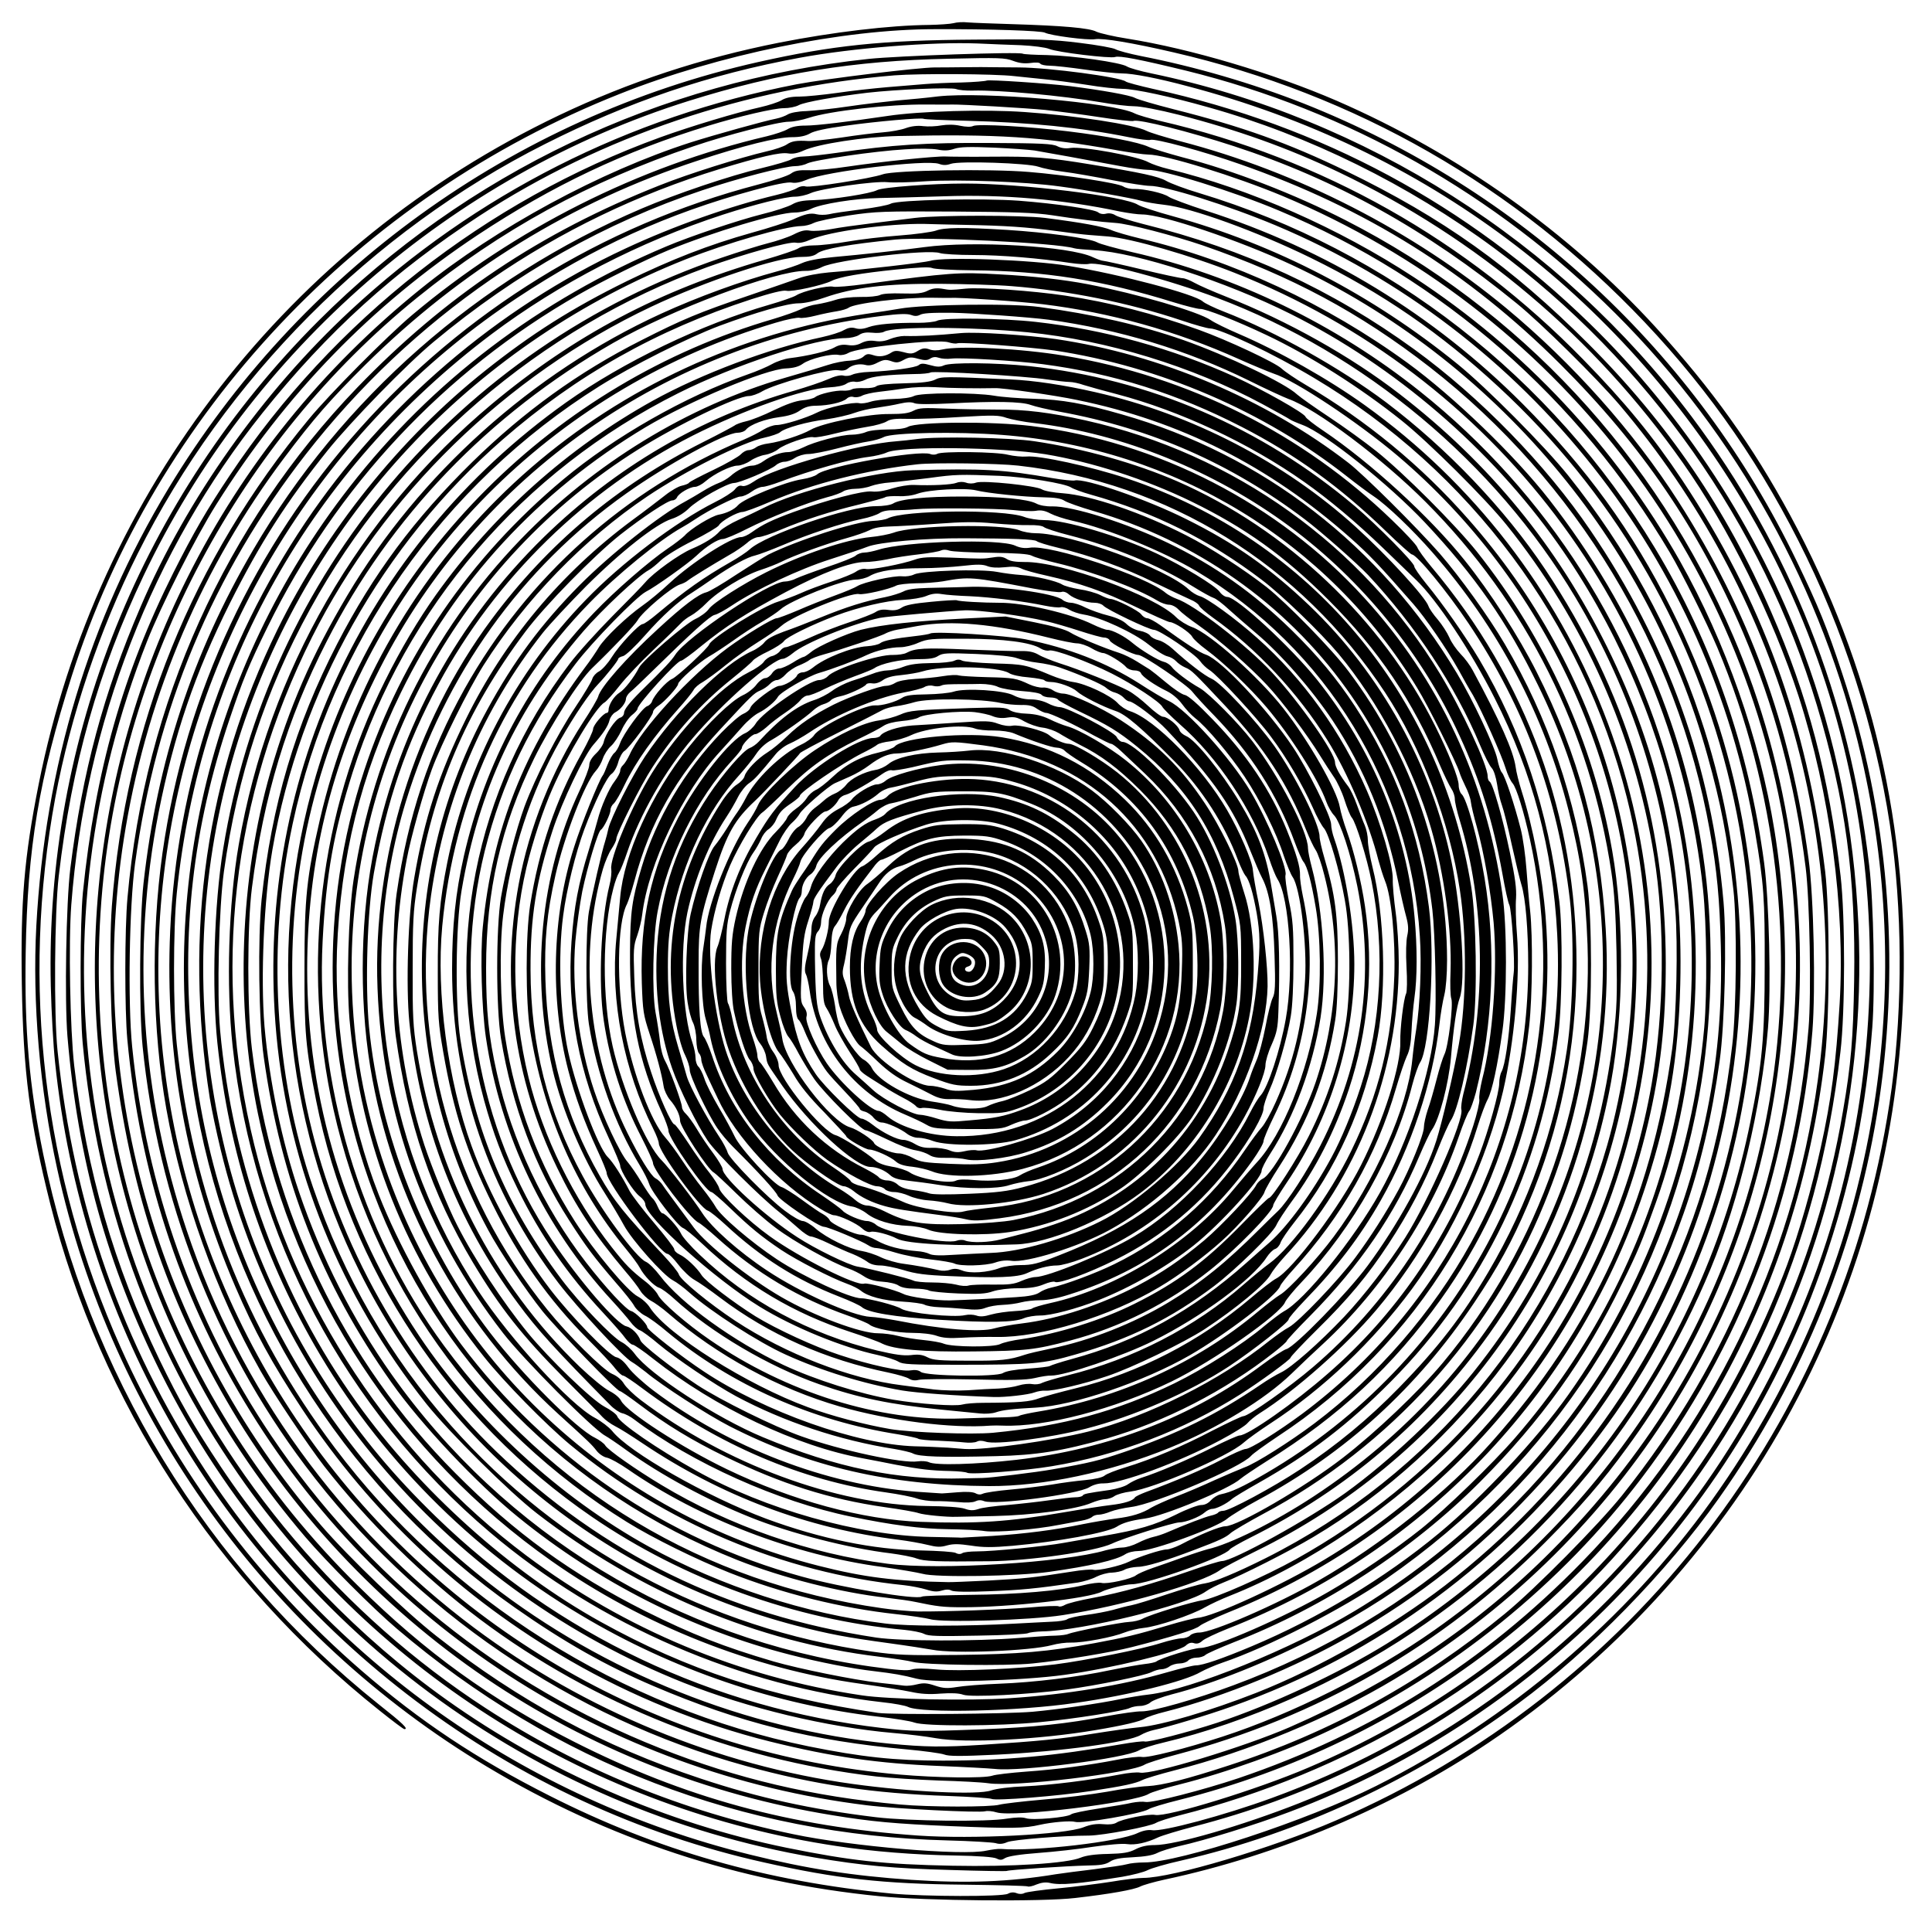 <?xml version="1.0" encoding="UTF-8" standalone="yes"?>
<svg version="1.0" xmlns="http://www.w3.org/2000/svg" width="100mm" height="100mm" viewBox="0 0 1000 1000" preserveAspectRatio="xMidYMid meet">
  <g transform="translate(0,1000) scale(0.1,-0.1)" fill="#000000" stroke="none">
    <path d="M4935 9880 c-16 -4 -73 -8 -125 -9 -206 -2 -499 -37 -778 -92 -399
-79 -776 -203 -1137 -375 -1399 -667 -2393 -1944 -2695 -3464 -75 -377 -94
-608 -87 -1034 7 -456 41 -715 147 -1137 259 -1026 861 -1952 1706 -2624 65
-52 122 -95 127 -95 23 0 -7 29 -131 127 -894 714 -1507 1718 -1738 2848 -73
355 -98 642 -91 1045 9 543 69 900 238 1430 435 1363 1486 2479 2837 3014 514
204 1154 335 1632 335 289 1 549 -8 568 -18 28 -15 220 -40 259 -34 41 7 196
-19 407 -68 941 -217 1772 -693 2439 -1397 344 -364 616 -758 838 -1217 224
-462 380 -982 444 -1476 55 -430 50 -929 -15 -1349 -253 -1653 -1331 -3050
-2866 -3713 -330 -143 -848 -297 -996 -297 -28 0 -103 -9 -167 -20 -64 -10
-187 -26 -273 -34 -87 -8 -165 -19 -175 -24 -10 -6 -26 -7 -41 -1 -15 6 -31 5
-45 -3 -28 -16 -431 -15 -602 1 -651 63 -1211 223 -1770 506 -380 192 -670
385 -975 649 -535 464 -961 1036 -1245 1671 -402 899 -518 1878 -339 2845 80
427 229 870 427 1265 452 905 1210 1667 2107 2119 435 220 849 360 1319 447
276 51 684 83 921 74 63 -3 164 -7 225 -9 62 -3 125 -11 145 -19 42 -18 318
-51 342 -42 21 8 126 -12 368 -71 836 -206 1601 -638 2222 -1257 629 -628
1073 -1428 1273 -2297 133 -578 158 -1160 74 -1742 -109 -759 -398 -1474 -852
-2108 -440 -613 -1043 -1126 -1734 -1474 -354 -178 -1015 -396 -1201 -396 -32
0 -72 -4 -88 -9 -16 -5 -92 -16 -169 -26 -77 -9 -167 -21 -200 -26 -243 -40
-460 -48 -747 -29 -307 21 -540 57 -838 131 -1161 287 -2171 1000 -2821 1994
-427 652 -678 1365 -761 2165 -20 189 -16 717 6 905 68 581 204 1060 439 1555
555 1168 1596 2074 2823 2458 460 144 853 208 1345 218 258 6 292 5 333 -11
32 -12 58 -15 90 -11 27 4 47 3 51 -4 3 -5 25 -10 48 -10 23 0 105 -9 182 -20
77 -11 163 -20 192 -20 57 0 187 -25 343 -67 1226 -323 2225 -1071 2873 -2151
758 -1262 866 -2855 285 -4217 -148 -345 -342 -684 -557 -970 -525 -699 -1218
-1229 -2026 -1548 -294 -116 -640 -217 -748 -217 -39 0 -71 -7 -100 -22 -33
-17 -63 -22 -143 -24 -65 -1 -114 -8 -140 -19 -71 -30 -357 -48 -664 -42 -356
7 -527 26 -858 93 -622 127 -1240 395 -1762 767 -448 319 -856 740 -1165 1202
-140 210 -215 341 -321 560 -233 483 -376 976 -440 1520 -21 184 -30 636 -15
832 71 935 421 1835 990 2546 335 419 683 734 1126 1022 628 409 1377 662
2145 725 126 10 519 8 620 -4 25 -3 90 -9 145 -15 55 -5 159 -19 230 -30 72
-12 156 -21 187 -21 61 0 248 -40 445 -96 517 -145 1034 -400 1479 -730 793
-586 1386 -1427 1668 -2364 148 -491 202 -892 193 -1427 -5 -299 -16 -432 -58
-675 -276 -1630 -1407 -2989 -2955 -3554 -246 -90 -567 -176 -621 -167 -21 3
-47 -2 -75 -15 -94 -45 -532 -96 -708 -82 -14 1 -47 -3 -75 -9 -122 -27 -698
22 -998 85 -581 121 -1107 337 -1592 652 -741 481 -1343 1191 -1695 1997 -173
397 -287 803 -345 1229 -104 773 -7 1552 286 2296 73 186 250 536 358 708 360
574 804 1031 1354 1396 387 256 760 433 1193 565 163 50 340 91 391 91 27 0
62 7 78 16 31 16 188 44 355 64 150 17 432 29 459 19 13 -5 51 -9 85 -8 140 4
464 -26 668 -61 62 -11 138 -20 169 -20 33 0 127 -18 230 -44 303 -78 564
-171 828 -297 718 -343 1322 -853 1781 -1504 239 -339 465 -796 599 -1207 163
-505 242 -1095 213 -1592 -19 -311 -43 -497 -98 -746 -46 -209 -112 -439 -174
-607 -442 -1181 -1329 -2113 -2480 -2603 -261 -112 -729 -256 -791 -244 -31 7
-175 -22 -200 -40 -13 -8 -37 -11 -69 -8 -35 3 -65 -1 -102 -16 -98 -38 -573
-62 -853 -43 -663 46 -1212 196 -1786 487 -431 219 -763 458 -1118 808 -959
942 -1444 2267 -1321 3606 110 1188 709 2314 1630 3060 433 350 888 600 1430
783 173 59 438 127 493 127 24 0 70 9 103 20 109 36 421 71 609 69 61 0 119
-1 130 0 55 1 384 -18 485 -28 63 -7 189 -23 279 -37 90 -14 170 -23 178 -20
27 11 288 -55 518 -130 528 -172 998 -433 1465 -814 127 -103 415 -388 532
-525 825 -972 1199 -2242 1027 -3495 -130 -942 -556 -1814 -1220 -2494 -507
-520 -1087 -885 -1779 -1120 -182 -61 -447 -129 -480 -123 -14 3 -46 1 -71 -4
-24 -6 -102 -19 -173 -30 -72 -11 -136 -24 -142 -30 -19 -16 -202 -32 -234
-20 -19 6 -51 5 -97 -2 -102 -18 -509 -13 -678 7 -338 41 -607 100 -908 200
-506 168 -938 400 -1367 737 -162 127 -453 406 -598 574 -857 994 -1231 2326
-1011 3614 119 700 398 1350 820 1911 153 204 241 304 420 482 493 488 1070
843 1719 1056 239 79 413 122 489 122 41 0 70 6 93 19 21 13 85 27 183 40 162
23 394 43 406 36 4 -3 103 -7 220 -10 333 -9 588 -34 841 -85 53 -11 103 -17
112 -14 23 9 278 -60 465 -126 650 -227 1180 -559 1657 -1035 422 -421 717
-854 945 -1387 162 -380 270 -782 325 -1218 21 -165 30 -654 15 -832 -76 -903
-396 -1706 -965 -2418 -121 -151 -448 -482 -606 -612 -432 -355 -904 -615
-1430 -786 -217 -71 -344 -103 -420 -107 -36 -1 -130 -14 -210 -29 -80 -14
-230 -33 -335 -41 -104 -9 -204 -21 -222 -26 -43 -13 -365 -13 -516 1 -450 41
-841 133 -1242 292 -823 326 -1518 885 -2012 1618 -399 593 -646 1285 -719
2013 -23 228 -15 726 15 947 109 797 403 1502 885 2120 549 704 1290 1215
2141 1475 211 64 313 88 354 81 25 -4 50 1 81 15 74 34 314 71 490 75 507 11
741 -4 1117 -71 76 -14 155 -25 176 -25 89 0 453 -113 697 -215 1413 -594
2398 -1865 2614 -3375 93 -653 31 -1330 -179 -1956 -215 -638 -563 -1199
-1044 -1681 -380 -382 -827 -682 -1356 -913 -237 -103 -715 -248 -775 -235
-14 3 -61 -1 -105 -10 -149 -29 -359 -55 -490 -61 -79 -3 -147 -12 -174 -21
-68 -25 -419 -8 -716 33 -698 96 -1390 382 -1960 808 -692 517 -1214 1238
-1488 2056 -238 708 -287 1445 -146 2165 79 399 188 721 369 1083 156 311 290
521 507 792 120 149 408 445 548 561 428 357 890 617 1390 784 184 62 428 125
480 125 20 0 48 6 63 14 35 18 349 64 507 73 67 5 141 4 167 -1 34 -7 59 -6
88 4 30 10 78 11 202 6 90 -4 186 -11 213 -15 54 -9 276 -49 445 -81 58 -11
121 -19 140 -19 74 3 446 -112 680 -211 846 -355 1551 -972 2023 -1770 63
-106 192 -365 245 -490 309 -735 405 -1561 272 -2341 -190 -1110 -812 -2096
-1735 -2746 -319 -225 -736 -434 -1098 -552 -188 -61 -386 -111 -416 -105 -16
3 -75 -3 -132 -15 -146 -28 -300 -49 -469 -61 -80 -6 -158 -15 -174 -21 -43
-14 -288 -11 -481 6 -1190 105 -2274 704 -2989 1653 -721 958 -1000 2171 -765
3336 219 1087 864 2051 1774 2653 398 264 782 438 1228 559 109 30 177 43 195
39 18 -4 45 1 76 14 100 44 619 106 686 83 21 -8 39 -8 61 0 46 16 401 4 454
-15 22 -8 81 -20 130 -26 50 -6 162 -26 250 -43 88 -17 176 -30 195 -30 81 1
406 -101 654 -205 1307 -550 2245 -1737 2480 -3138 46 -273 51 -344 50 -695 0
-369 -13 -505 -74 -806 -228 -1124 -900 -2089 -1881 -2701 -249 -154 -596
-316 -879 -410 -146 -48 -359 -103 -375 -97 -7 3 -64 -4 -126 -15 -333 -59
-603 -84 -919 -84 -250 0 -422 19 -695 74 -969 198 -1861 760 -2451 1544 -464
615 -737 1313 -819 2090 -19 182 -19 594 0 782 119 1167 695 2190 1630 2894
350 263 767 478 1197 618 170 55 324 93 373 93 22 0 58 8 80 18 51 24 333 64
399 57 28 -3 118 -1 201 5 169 10 510 -2 690 -27 137 -18 378 -61 425 -75 19
-6 71 -15 116 -20 141 -15 477 -137 759 -275 369 -181 671 -389 972 -668 583
-539 986 -1218 1183 -1989 399 -1566 -175 -3221 -1460 -4214 -281 -216 -654
-429 -980 -557 -235 -92 -484 -166 -600 -177 -47 -4 -157 -20 -245 -34 -165
-27 -275 -38 -570 -57 -206 -13 -296 -12 -482 6 -741 73 -1478 368 -2068 828
-870 678 -1430 1687 -1539 2772 -60 595 2 1141 193 1705 67 199 99 278 196
475 355 725 913 1322 1610 1720 122 70 348 182 465 230 230 94 566 195 653
195 27 0 64 8 85 19 52 26 228 54 352 56 58 1 209 5 335 9 305 11 616 -16 913
-79 41 -8 91 -15 114 -15 105 0 500 -133 772 -260 1049 -489 1846 -1430 2154
-2542 69 -246 103 -423 134 -693 19 -162 16 -624 -6 -805 -59 -511 -192 -950
-419 -1394 -457 -893 -1220 -1570 -2163 -1919 -193 -72 -419 -136 -475 -135
-24 1 -106 -11 -182 -25 -204 -39 -373 -57 -647 -68 -314 -12 -358 -11 -515 7
-876 102 -1681 484 -2309 1094 -219 213 -379 405 -543 650 -682 1021 -848
2319 -444 3477 381 1093 1207 1955 2281 2381 218 86 515 171 598 172 18 0 47
7 64 16 17 9 99 26 182 39 140 21 180 22 546 20 313 -2 418 -6 505 -19 121
-19 253 -35 330 -40 66 -4 300 -65 450 -116 460 -159 812 -348 1175 -630 760
-592 1280 -1452 1450 -2400 37 -203 51 -357 57 -597 8 -328 -18 -612 -82 -907
-229 -1060 -881 -1972 -1811 -2533 -325 -196 -846 -408 -1069 -434 -38 -4
-103 -15 -143 -23 -115 -24 -326 -54 -457 -66 -140 -12 -727 -16 -800 -6 -564
84 -986 222 -1437 472 -468 260 -934 678 -1259 1131 -399 556 -646 1229 -710
1933 -17 190 -6 629 20 819 69 494 213 933 446 1358 447 816 1191 1456 2055
1770 189 68 425 134 459 127 18 -4 46 2 77 16 96 42 402 84 589 81 22 -1 119
-3 215 -5 203 -4 310 -11 470 -32 63 -9 137 -18 165 -20 27 -2 73 -6 101 -8
120 -10 430 -99 654 -188 1349 -534 2272 -1750 2425 -3193 19 -178 22 -536 6
-715 -61 -679 -307 -1341 -704 -1900 -161 -227 -443 -528 -670 -717 -279 -231
-621 -438 -968 -584 -152 -64 -254 -99 -289 -99 -14 0 -80 -16 -146 -35 -240
-69 -524 -116 -819 -135 -211 -14 -629 -6 -765 15 -632 94 -1224 341 -1735
723 -694 520 -1201 1285 -1409 2127 -220 892 -117 1795 299 2627 369 735 1004
1355 1755 1710 281 133 657 258 775 258 45 0 69 5 86 19 30 23 165 47 403 71
160 16 834 -17 926 -45 8 -3 55 -7 103 -10 220 -12 682 -162 1017 -330 540
-270 1035 -696 1383 -1188 291 -411 509 -905 611 -1387 245 -1158 -61 -2353
-830 -3240 -118 -136 -361 -371 -489 -474 -133 -106 -331 -240 -480 -326 -226
-131 -591 -290 -663 -290 -35 0 -204 -52 -227 -70 -5 -4 -32 -10 -60 -13 -27
-3 -106 -17 -175 -31 -173 -37 -398 -64 -580 -71 -85 -3 -183 -11 -217 -17
-51 -8 -70 -7 -113 7 -41 14 -60 15 -93 7 -23 -6 -53 -9 -67 -7 -14 2 -72 9
-130 15 -131 15 -413 72 -545 110 -259 76 -422 140 -665 261 -382 192 -675
404 -982 713 -581 582 -951 1353 -1054 2196 -25 203 -25 640 0 835 60 472 180
870 387 1275 329 645 836 1174 1483 1545 304 174 838 374 996 373 26 -1 62 8
85 20 73 37 552 94 610 72 14 -5 93 -10 175 -10 141 0 345 -17 500 -41 39 -6
82 -8 95 -5 55 14 412 -81 665 -176 761 -287 1436 -850 1853 -1548 296 -495
470 -1039 518 -1619 15 -177 6 -559 -16 -721 -108 -791 -408 -1444 -938 -2038
-227 -255 -566 -526 -892 -713 -216 -124 -550 -269 -618 -269 -19 0 -40 -7
-47 -15 -7 -8 -27 -15 -44 -15 -17 0 -65 -11 -106 -24 -99 -32 -393 -91 -550
-111 -184 -23 -498 -37 -614 -26 -63 6 -107 6 -126 0 -22 -8 -75 -4 -212 15
-1002 142 -1897 687 -2481 1512 -200 283 -363 603 -479 944 -89 261 -154 575
-179 858 -21 255 -3 658 41 914 142 819 569 1580 1192 2123 382 333 797 567
1287 726 103 33 164 48 181 44 27 -7 188 28 234 51 42 21 150 40 336 59 107
11 170 14 184 8 11 -6 104 -11 206 -12 376 -3 676 -51 1046 -166 62 -19 122
-34 135 -34 28 2 188 -61 344 -135 224 -106 485 -271 700 -443 138 -110 435
-405 543 -540 401 -499 662 -1086 763 -1711 58 -360 53 -809 -12 -1182 -178
-1020 -799 -1925 -1691 -2461 -219 -132 -579 -298 -660 -303 -18 -2 -87 -19
-153 -39 -167 -50 -220 -62 -380 -92 -238 -44 -390 -57 -710 -61 -259 -3 -319
0 -440 17 -848 121 -1619 535 -2182 1172 -316 357 -552 765 -713 1232 -201
585 -239 1258 -105 1882 200 934 777 1756 1589 2265 168 105 454 249 621 312
186 69 350 116 408 116 32 0 85 12 136 30 148 52 320 73 596 71 132 -1 299 -6
370 -12 295 -23 607 -86 882 -178 68 -23 133 -41 146 -41 52 0 331 -132 538
-256 807 -481 1389 -1260 1619 -2170 180 -716 131 -1472 -141 -2158 -302 -760
-851 -1384 -1569 -1785 -164 -91 -425 -206 -485 -214 -49 -6 -269 -73 -310
-95 -16 -9 -48 -16 -70 -17 -40 -1 -287 -50 -315 -62 -8 -4 -37 -8 -65 -9 -27
0 -113 -6 -190 -12 -227 -18 -611 -17 -740 2 -769 117 -1413 432 -1964 961
-473 455 -821 1073 -971 1725 -139 606 -112 1247 77 1835 355 1104 1224 1954
2336 2284 59 18 116 29 126 26 10 -3 47 2 82 11 35 9 85 19 111 23 25 4 52 12
60 18 30 23 283 54 428 52 47 -1 92 -1 100 -1 39 4 369 -19 480 -33 343 -42
689 -138 1011 -283 74 -33 156 -67 182 -76 112 -36 434 -250 641 -425 767
-651 1217 -1623 1216 -2629 0 -310 -48 -649 -131 -939 -269 -935 -906 -1705
-1768 -2138 -154 -77 -265 -123 -316 -131 -26 -3 -113 -29 -194 -56 -80 -27
-164 -53 -186 -57 -22 -4 -65 -15 -95 -24 -30 -8 -93 -20 -139 -26 -46 -6 -89
-16 -97 -22 -7 -6 -44 -12 -81 -13 -37 -2 -124 -6 -193 -10 -254 -14 -552 -14
-670 1 -411 50 -850 193 -1222 398 -462 255 -896 654 -1188 1090 -381 571
-580 1221 -580 1898 0 553 122 1059 376 1557 507 998 1490 1688 2600 1825 87
11 130 12 149 5 18 -7 32 -7 46 0 16 9 54 12 169 11 93 -1 403 -23 499 -36
363 -50 713 -156 1036 -315 88 -44 180 -86 204 -95 142 -50 486 -308 711 -534
521 -523 852 -1184 961 -1919 15 -101 22 -209 26 -407 4 -234 2 -293 -16 -445
-78 -649 -320 -1227 -727 -1735 -165 -206 -432 -458 -661 -623 -187 -134 -581
-352 -638 -352 -12 0 -87 -23 -166 -51 -190 -66 -357 -113 -504 -140 -66 -12
-130 -28 -143 -36 -12 -7 -27 -11 -33 -7 -6 3 -72 1 -147 -6 -136 -11 -437
-22 -582 -21 -41 1 -124 8 -185 17 -922 131 -1711 604 -2267 1359 -433 589
-666 1365 -628 2096 18 344 58 565 156 874 274 853 878 1556 1685 1960 290
146 714 285 866 285 24 0 55 7 69 16 17 12 38 15 68 12 24 -3 52 -1 62 5 49
28 448 26 744 -3 410 -41 851 -176 1215 -372 72 -39 135 -74 140 -78 6 -5 36
-18 68 -30 117 -44 446 -307 631 -503 261 -278 425 -513 586 -842 467 -948
447 -2058 -53 -2991 -263 -493 -636 -899 -1107 -1209 -204 -134 -434 -248
-550 -274 -19 -5 -75 -23 -125 -41 -49 -18 -121 -43 -159 -56 -38 -13 -76 -30
-85 -37 -21 -19 -152 -48 -180 -40 -12 3 -52 -2 -89 -11 -124 -30 -349 -49
-593 -51 -131 -2 -242 -5 -247 -9 -29 -18 -418 47 -623 104 -703 193 -1320
614 -1763 1203 -150 201 -326 519 -425 772 -151 384 -231 855 -217 1263 18
484 123 912 331 1337 280 574 711 1041 1267 1374 225 134 619 300 726 304 40
2 66 9 87 24 35 26 148 54 186 46 15 -3 37 2 50 10 45 29 467 74 519 55 17 -5
37 -8 44 -5 20 8 383 -20 503 -37 548 -83 1087 -315 1515 -652 48 -38 111 -85
140 -104 68 -46 200 -172 303 -290 340 -389 578 -841 704 -1335 63 -248 88
-424 98 -695 27 -773 -245 -1560 -750 -2165 -124 -148 -345 -358 -517 -491
-195 -151 -544 -354 -608 -354 -28 0 -135 -44 -233 -96 -26 -13 -58 -24 -71
-24 -27 0 -148 -39 -194 -63 -41 -21 -163 -49 -185 -42 -9 3 -61 -1 -114 -10
-197 -31 -244 -36 -430 -46 -104 -5 -199 -9 -210 -8 -274 5 -433 25 -666 84
-1072 271 -1920 1062 -2263 2113 -105 321 -156 643 -156 982 0 1087 564 2108
1484 2684 206 129 511 276 572 276 15 0 47 11 70 25 65 38 348 117 391 109 23
-4 39 -2 51 8 22 20 61 27 92 19 17 -5 38 -1 62 12 32 16 43 17 70 8 27 -10
38 -9 65 6 28 15 39 16 75 6 34 -9 47 -9 63 1 14 9 28 10 45 4 14 -5 43 -7 65
-4 52 6 335 -11 472 -29 365 -48 697 -153 1029 -324 277 -142 514 -314 745
-538 70 -68 132 -123 137 -123 25 0 182 -191 292 -355 295 -440 464 -904 526
-1435 23 -203 16 -565 -16 -775 -61 -408 -199 -797 -407 -1150 -137 -232 -258
-389 -463 -599 -156 -160 -322 -297 -511 -422 -141 -93 -366 -214 -398 -214
-11 0 -22 -4 -26 -9 -3 -5 -20 -12 -38 -16 -28 -6 -130 -45 -232 -89 -17 -7
-46 -17 -65 -21 -19 -4 -55 -18 -80 -31 -25 -13 -61 -24 -81 -24 -19 0 -58 -7
-85 -14 -217 -64 -862 -104 -1129 -70 -402 51 -821 197 -1170 407 -135 81
-277 181 -292 205 -6 11 -31 29 -55 41 -96 47 -374 325 -540 541 -343 447
-574 1030 -628 1585 -21 224 -9 599 25 795 67 377 167 668 335 980 294 547
765 1006 1315 1285 265 134 577 244 707 250 40 2 75 9 89 19 13 9 32 13 45 10
12 -3 36 2 54 11 32 17 112 26 255 29 39 0 75 4 81 8 15 10 496 -19 604 -36
47 -7 99 -13 115 -13 17 0 50 -7 75 -16 25 -8 101 -29 170 -47 327 -86 685
-253 970 -454 128 -90 271 -210 410 -344 69 -67 145 -140 170 -164 106 -101
283 -367 406 -611 197 -389 301 -781 324 -1221 59 -1136 -525 -2218 -1506
-2791 -124 -72 -177 -97 -237 -110 -15 -3 -37 -17 -49 -30 -14 -16 -32 -25
-51 -25 -17 0 -76 -22 -131 -50 -112 -55 -191 -78 -376 -110 -69 -12 -161 -28
-205 -36 -98 -18 -366 -44 -449 -44 -34 0 -68 -4 -75 -9 -9 -6 -22 -6 -34 1
-11 6 -92 11 -181 13 -244 4 -518 60 -800 164 -307 115 -712 345 -798 455 -16
19 -56 50 -90 68 -126 67 -436 405 -602 656 -232 353 -389 752 -460 1173 -78
455 -48 927 85 1361 201 655 596 1208 1141 1594 206 147 512 314 575 314 17 0
37 7 44 16 22 27 99 55 173 65 47 6 82 17 106 34 26 18 49 25 86 25 63 1 134
17 156 36 10 10 25 13 37 9 11 -3 31 0 43 7 13 7 52 16 88 20 36 4 97 12 135
18 39 6 108 9 155 6 72 -5 221 -7 310 -5 39 2 315 -38 424 -61 536 -110 992
-340 1413 -712 103 -91 152 -143 328 -344 64 -73 172 -230 235 -342 20 -37 53
-96 74 -130 47 -83 149 -312 170 -381 9 -30 25 -64 35 -75 20 -23 58 -145 90
-291 155 -707 46 -1454 -306 -2089 -198 -358 -484 -688 -809 -933 -125 -94
-305 -208 -362 -228 -26 -10 -96 -40 -157 -67 -60 -28 -150 -66 -200 -85 -49
-19 -106 -45 -125 -56 -48 -30 -102 -47 -185 -57 -38 -5 -115 -18 -170 -29
-145 -30 -300 -50 -470 -61 -83 -5 -154 -9 -160 -9 -5 1 -77 2 -160 4 -371 7
-857 144 -1210 342 -203 113 -399 248 -410 282 -3 10 -33 33 -66 50 -68 37
-283 244 -396 381 -132 162 -280 387 -367 559 -47 91 -134 306 -170 416 -155
480 -186 978 -91 1476 20 110 88 352 130 466 49 133 190 416 268 540 216 340
518 652 848 874 198 133 491 280 607 304 35 8 71 20 80 28 24 22 143 55 242
67 47 7 110 21 140 32 30 11 84 24 120 28 36 5 89 14 118 21 35 8 60 9 75 2
14 -6 83 -6 187 -1 225 12 366 10 415 -8 22 -8 90 -24 150 -35 476 -87 887
-268 1270 -558 81 -61 269 -227 326 -287 245 -262 452 -575 579 -879 23 -55
50 -109 61 -120 11 -12 22 -47 28 -85 5 -36 16 -84 25 -108 9 -24 32 -116 51
-205 20 -89 42 -182 50 -207 21 -67 35 -232 35 -419 -1 -911 -434 -1770 -1170
-2319 -126 -93 -268 -182 -293 -182 -11 0 -68 -25 -126 -56 -93 -49 -238 -111
-393 -168 -26 -10 -51 -22 -54 -27 -10 -17 -56 -31 -124 -39 -36 -4 -146 -21
-245 -38 -278 -48 -449 -60 -740 -49 -300 11 -665 110 -1002 272 -235 113
-517 296 -548 354 -8 17 -34 38 -62 52 -26 13 -93 68 -154 126 -445 430 -740
1004 -841 1633 -20 127 -23 181 -22 425 0 240 3 300 22 420 79 502 254 916
561 1325 100 134 354 393 491 502 117 92 247 178 270 178 10 0 20 7 24 15 7
20 66 55 93 55 12 0 37 13 55 29 45 39 131 81 166 81 16 0 46 11 66 25 20 14
55 28 77 31 23 4 53 17 67 29 33 27 156 69 182 62 11 -3 61 6 112 19 51 13
127 28 168 35 41 6 86 19 100 28 19 12 46 15 110 13 47 -1 171 3 275 10 169
10 196 9 235 -5 25 -8 90 -21 145 -27 454 -54 931 -247 1320 -535 377 -279
689 -663 881 -1086 107 -232 171 -440 220 -709 14 -80 30 -153 36 -163 12 -23
30 -299 23 -352 -3 -22 -10 -107 -15 -190 -11 -160 -30 -287 -48 -322 -7 -12
-12 -39 -12 -60 0 -46 -55 -243 -103 -369 -171 -447 -434 -829 -783 -1133
-172 -151 -415 -321 -458 -321 -9 0 -75 -29 -146 -65 -122 -61 -274 -126 -365
-155 -22 -7 -52 -22 -66 -32 -14 -11 -57 -24 -95 -30 -120 -17 -134 -20 -140
-29 -3 -5 -20 -9 -38 -9 -18 0 -77 -7 -133 -15 -55 -8 -153 -19 -219 -25 -66
-5 -134 -14 -151 -21 -25 -8 -42 -8 -70 2 -23 8 -100 13 -198 14 -467 6 -1040
218 -1478 548 -37 28 -76 66 -87 84 -12 21 -36 41 -62 52 -47 20 -228 200
-334 331 -491 606 -711 1389 -603 2145 73 507 267 964 579 1360 35 44 136 152
224 241 181 180 361 322 442 348 32 10 67 32 90 55 44 44 199 131 233 131 29
0 190 68 217 92 11 10 31 18 45 18 13 0 38 9 54 20 17 11 47 20 69 20 22 0 89
13 150 29 61 16 133 32 161 36 27 4 63 14 80 23 44 23 377 29 610 11 894 -68
1690 -552 2150 -1309 57 -92 205 -390 220 -440 4 -14 18 -45 30 -70 13 -25 26
-61 28 -80 2 -19 16 -78 31 -130 38 -137 72 -334 87 -495 21 -248 -4 -600 -60
-815 -10 -42 -17 -87 -14 -101 2 -14 -12 -75 -32 -137 -157 -486 -446 -921
-830 -1249 -119 -102 -334 -253 -359 -253 -9 0 -80 -34 -159 -74 -156 -82
-314 -149 -452 -191 -50 -15 -98 -34 -108 -43 -11 -9 -48 -18 -100 -23 -45 -4
-122 -14 -172 -23 -49 -8 -146 -20 -214 -26 -69 -6 -133 -16 -143 -21 -12 -6
-25 -6 -39 2 -14 7 -48 9 -93 5 -39 -3 -75 -6 -81 -6 -5 0 -66 4 -135 9 -464
36 -967 229 -1357 523 -52 39 -111 93 -130 119 -22 31 -44 50 -63 54 -37 8
-235 212 -341 350 -164 214 -318 495 -408 743 -124 340 -184 793 -152 1138 61
649 323 1224 763 1674 141 145 364 327 478 390 15 8 47 28 71 44 73 49 208
116 232 116 13 0 38 11 57 25 19 14 44 25 57 25 12 0 53 12 90 26 160 60 364
118 458 129 33 4 76 14 95 23 73 34 587 28 820 -9 242 -40 518 -129 755 -244
279 -136 482 -281 711 -510 259 -259 437 -522 579 -860 21 -49 47 -102 57
-117 10 -14 18 -38 18 -53 0 -15 11 -64 25 -109 133 -437 140 -954 19 -1419
-8 -33 -13 -69 -10 -80 14 -53 -169 -470 -290 -662 -84 -133 -214 -302 -317
-411 -126 -133 -273 -263 -327 -288 -25 -12 -72 -40 -105 -63 -228 -155 -431
-255 -710 -350 -124 -42 -175 -55 -365 -88 -88 -16 -330 -45 -365 -45 -11 0
-54 -1 -95 -2 -346 -10 -662 55 -1041 213 -241 100 -589 327 -664 432 -17 23
-47 50 -67 60 -48 24 -217 200 -310 323 -288 383 -450 766 -525 1244 -28 179
-25 588 6 770 88 521 287 945 630 1342 97 113 285 288 337 316 14 7 43 31 65
52 22 21 94 66 165 101 69 35 130 71 135 80 11 22 95 69 122 69 11 0 77 24
146 54 220 94 495 163 761 193 85 9 414 5 520 -7 776 -87 1462 -511 1899
-1174 188 -285 335 -673 387 -1021 37 -243 35 -576 -5 -800 -27 -148 -86 -402
-117 -500 -55 -173 -202 -440 -355 -646 -104 -141 -378 -422 -421 -432 -14 -4
-70 -40 -125 -81 -360 -269 -792 -436 -1272 -492 -212 -24 -421 -30 -454 -12
-11 5 -37 7 -57 4 -77 -12 -396 56 -603 130 -136 48 -419 187 -539 266 -123
81 -286 208 -293 230 -11 32 -46 67 -73 73 -49 10 -247 240 -385 446 -388 581
-517 1330 -348 2014 89 357 240 669 470 969 88 116 314 346 362 372 48 24 221
147 263 187 51 49 112 87 137 87 12 0 70 24 128 54 113 57 305 133 411 162 36
9 74 23 85 31 11 7 39 13 62 13 23 0 60 6 80 14 21 8 67 17 103 19 36 3 126
14 200 23 138 19 159 19 365 11 135 -6 336 -39 369 -60 12 -8 58 -25 101 -37
329 -92 612 -233 887 -442 102 -77 301 -269 396 -382 207 -248 389 -591 480
-906 67 -231 107 -527 100 -736 -3 -66 -1 -131 4 -143 11 -31 -16 -251 -36
-289 -8 -16 -26 -73 -40 -128 -14 -54 -34 -126 -46 -158 -11 -33 -20 -74 -20
-91 0 -37 -73 -217 -132 -325 -66 -121 -145 -244 -222 -348 -88 -119 -297
-337 -345 -362 -20 -10 -65 -42 -101 -70 -253 -204 -628 -392 -938 -470 -191
-48 -534 -96 -637 -90 -11 1 -51 4 -90 7 -38 2 -115 6 -170 7 -298 9 -776 178
-1090 386 -117 77 -295 216 -295 231 0 16 -60 77 -83 83 -26 6 -133 122 -233
251 -221 286 -385 635 -462 980 -43 191 -56 321 -56 545 0 400 77 734 249
1085 83 169 233 403 300 467 114 110 221 223 235 247 25 45 177 173 220 186
14 4 32 13 40 20 17 14 124 80 214 132 33 18 74 47 93 63 18 17 45 30 59 30
14 0 66 17 117 39 122 51 255 94 405 130 67 17 128 33 135 38 6 4 37 6 67 5
33 -2 73 3 100 13 58 21 244 31 302 17 60 -15 246 -34 348 -36 61 -1 92 -6
110 -18 14 -9 81 -33 150 -53 527 -152 992 -478 1309 -920 245 -342 396 -730
445 -1145 14 -120 22 -470 13 -595 -17 -236 -138 -606 -284 -867 -136 -243
-392 -560 -497 -615 -15 -8 -60 -42 -100 -75 -112 -95 -314 -223 -467 -298
-296 -144 -576 -221 -939 -256 -109 -10 -422 1 -531 19 -130 22 -309 69 -426
113 -315 115 -730 377 -819 516 -13 21 -41 46 -62 57 -54 27 -228 236 -326
389 -188 294 -308 612 -361 952 -26 163 -31 467 -11 630 40 326 143 641 298
912 71 125 151 243 195 288 40 42 103 121 103 130 0 4 11 11 25 14 14 4 62 49
115 109 85 97 175 179 246 222 17 11 65 43 105 71 99 68 177 110 218 119 18 4
84 29 146 55 123 53 303 113 406 134 36 7 77 21 91 30 16 11 44 16 79 15 30 0
77 2 104 5 82 8 423 5 509 -4 44 -5 97 -7 117 -4 27 5 48 1 76 -14 21 -11 72
-28 113 -37 186 -42 468 -157 644 -262 672 -400 1104 -1106 1155 -1888 10
-143 1 -362 -19 -485 -6 -36 -15 -105 -20 -155 -24 -247 -195 -632 -406 -915
-86 -116 -236 -278 -279 -302 -16 -9 -68 -49 -115 -88 -315 -264 -720 -448
-1134 -516 -49 -8 -94 -18 -100 -22 -6 -4 -40 -7 -76 -8 -36 0 -137 -3 -225
-6 -425 -16 -904 134 -1301 407 -117 80 -250 195 -268 232 -8 17 -39 50 -68
72 -72 56 -99 83 -172 176 -198 252 -355 571 -430 877 -88 359 -92 745 -11
1088 32 135 87 301 135 409 79 180 225 422 269 445 10 6 45 45 78 87 32 41
112 126 178 188 66 62 129 124 140 136 11 12 34 30 52 39 17 9 54 38 80 65 61
62 194 143 280 171 37 12 85 31 107 42 60 31 237 95 336 122 47 13 102 32 121
42 23 12 57 18 104 19 39 1 149 7 244 14 136 10 202 11 295 2 67 -6 149 -10
182 -9 38 1 68 -3 77 -10 8 -7 66 -26 129 -42 231 -59 464 -155 645 -267 45
-28 92 -54 105 -58 13 -4 48 -31 78 -59 31 -28 94 -83 141 -123 127 -106 287
-289 397 -453 162 -244 276 -523 338 -829 14 -69 33 -152 42 -184 12 -45 13
-68 6 -100 -6 -25 -8 -92 -4 -162 4 -66 3 -128 -2 -138 -13 -26 -32 -184 -30
-247 4 -123 -86 -408 -203 -640 -107 -213 -354 -543 -440 -588 -18 -9 -77 -55
-131 -101 -266 -225 -580 -387 -907 -467 -78 -19 -162 -42 -187 -51 -51 -19
-104 -23 -292 -24 -42 0 -90 -4 -108 -9 -36 -10 -223 3 -355 25 -173 30 -403
102 -570 180 -255 120 -532 319 -639 462 -25 33 -58 66 -73 72 -51 22 -229
263 -327 444 -181 332 -269 678 -270 1067 -1 274 29 460 115 724 48 147 163
388 211 442 49 56 76 96 83 127 4 15 17 33 28 39 29 15 56 49 57 71 0 9 10 25
22 35 12 9 63 58 113 107 208 204 299 286 323 292 15 3 56 26 92 50 119 80
349 188 507 238 81 26 168 55 193 65 59 24 299 45 500 44 252 -1 364 -5 376
-15 7 -6 56 -21 110 -34 173 -42 345 -104 499 -180 83 -40 167 -80 188 -89 20
-8 40 -22 43 -30 3 -9 36 -37 72 -63 228 -162 440 -389 592 -633 105 -168 217
-432 265 -624 9 -33 24 -81 34 -106 33 -79 54 -303 48 -490 -12 -338 -80 -613
-224 -909 -110 -226 -309 -499 -423 -581 -27 -19 -86 -68 -132 -108 -253 -222
-575 -388 -913 -471 -60 -15 -120 -33 -132 -39 -12 -7 -35 -9 -51 -6 -17 3
-47 0 -69 -7 -21 -7 -67 -14 -103 -16 -36 -1 -108 -5 -160 -9 -52 -3 -131 -1
-175 4 -44 6 -120 16 -168 22 -267 33 -601 162 -862 334 -133 88 -282 210
-291 239 -3 12 -41 58 -83 103 -199 211 -254 279 -327 408 -179 314 -270 642
-281 1016 -6 202 7 341 52 540 45 200 153 480 209 540 13 14 29 42 36 63 7 21
26 51 42 65 17 15 41 52 55 82 13 30 37 65 53 78 17 13 30 28 30 34 0 23 204
248 225 248 7 0 54 34 106 77 127 103 224 165 435 278 190 101 338 157 412
156 24 0 75 6 114 14 38 9 113 20 166 26 53 6 104 15 113 20 11 5 27 5 43 -1
14 -5 110 -10 213 -11 134 -2 195 -6 213 -15 14 -8 73 -25 132 -39 185 -44
413 -130 519 -194 19 -12 46 -21 60 -21 15 0 36 -11 50 -26 13 -14 59 -50 102
-80 108 -76 268 -216 355 -310 79 -84 208 -257 274 -364 22 -36 54 -85 71
-110 18 -25 43 -79 56 -120 13 -41 30 -83 38 -92 21 -24 78 -207 102 -329 71
-354 50 -740 -56 -1064 -42 -131 -102 -275 -151 -365 -97 -180 -227 -358 -320
-440 -29 -25 -82 -72 -119 -105 -281 -250 -568 -408 -908 -500 -55 -15 -104
-31 -110 -35 -5 -4 -57 -10 -115 -14 -68 -5 -113 -13 -129 -23 -32 -21 -398
-16 -425 6 -11 9 -29 12 -53 8 -45 -8 -215 29 -368 80 -128 42 -326 133 -435
200 -109 68 -258 181 -278 212 -24 39 -83 94 -115 108 -15 7 -27 19 -27 27 0
7 -47 69 -105 137 -58 68 -114 142 -126 164 -38 74 -86 150 -114 177 -49 50
-161 346 -204 543 -42 193 -54 500 -26 706 17 134 65 327 109 445 53 142 117
272 141 288 12 8 28 34 35 61 7 26 22 52 32 58 26 16 148 182 148 201 0 9 13
24 29 34 29 18 101 97 101 112 0 16 110 113 158 141 27 15 84 53 128 84 43 31
110 75 149 97 38 22 81 51 95 64 50 46 323 154 390 154 21 0 54 8 72 19 47 27
136 40 268 40 63 0 159 6 213 12 76 9 104 8 127 -1 20 -8 51 -10 90 -6 42 5
67 3 87 -7 15 -8 73 -24 128 -36 177 -40 296 -81 463 -162 89 -43 169 -79 177
-79 23 0 103 -52 116 -76 6 -12 39 -42 73 -67 88 -65 225 -196 311 -297 125
-148 270 -376 310 -490 9 -25 27 -57 41 -71 31 -33 85 -197 119 -364 92 -460
27 -919 -191 -1345 -69 -134 -171 -292 -219 -338 -11 -10 -54 -52 -95 -93
-176 -176 -303 -278 -470 -379 -182 -110 -408 -199 -610 -240 -58 -12 -118
-26 -135 -32 -81 -27 -123 -32 -290 -31 -152 0 -186 3 -215 18 -25 13 -46 16
-85 11 -39 -4 -82 2 -176 24 -349 85 -670 258 -917 495 -46 43 -90 93 -97 110
-15 33 -80 105 -96 105 -6 0 -16 15 -24 33 -8 19 -20 39 -29 46 -8 7 -33 44
-56 82 -23 39 -55 85 -71 104 -39 44 -128 233 -173 368 -81 242 -118 533 -98
775 7 77 23 193 36 259 27 129 81 309 96 318 15 9 50 82 50 103 0 11 8 26 17
33 9 8 35 52 57 99 55 114 152 251 276 390 37 41 72 85 79 97 6 13 28 32 49
43 20 12 74 51 119 88 45 37 122 91 170 121 48 30 102 67 118 82 56 51 360
175 402 164 23 -5 156 25 192 44 11 6 57 11 103 12 46 0 108 5 138 10 138 25
148 24 466 -37 72 -13 138 -22 148 -18 10 4 26 -1 39 -13 25 -22 90 -43 134
-43 17 0 36 -7 43 -14 16 -20 238 -126 263 -126 28 0 211 -124 238 -161 12
-17 34 -38 49 -47 43 -27 245 -245 319 -346 81 -108 163 -248 216 -366 20 -47
47 -95 58 -107 25 -28 81 -220 108 -373 29 -157 31 -466 6 -626 -33 -209 -95
-401 -193 -595 -56 -112 -189 -319 -205 -319 -5 0 -71 -64 -146 -141 -185
-189 -331 -298 -550 -407 -167 -84 -398 -156 -583 -183 -47 -6 -98 -18 -113
-26 -34 -17 -246 -16 -292 2 -16 7 -64 15 -105 19 -41 4 -99 13 -130 21 -30 8
-77 14 -105 14 -89 -1 -332 90 -500 187 -168 97 -387 271 -453 359 -117 158
-149 201 -162 221 -8 13 -25 29 -37 35 -24 13 -82 107 -145 234 -205 412 -253
932 -127 1368 11 37 31 84 45 104 13 20 24 42 24 51 0 26 127 279 186 369 118
182 254 333 413 460 53 43 102 85 108 94 7 9 43 31 80 48 36 18 73 41 81 53
15 21 145 85 267 131 117 44 262 78 348 82 47 2 99 11 121 20 28 12 52 15 80
10 23 -4 88 -9 146 -11 109 -5 279 -26 388 -49 35 -7 71 -11 82 -8 10 3 30 -3
45 -13 14 -9 48 -21 75 -25 84 -13 259 -94 335 -155 38 -31 82 -58 97 -61 15
-3 35 -14 45 -25 10 -11 31 -26 48 -33 33 -14 42 -23 211 -203 198 -213 319
-399 415 -639 17 -42 39 -89 49 -103 10 -14 31 -73 45 -131 88 -344 71 -728
-46 -1073 -65 -190 -220 -473 -273 -497 -13 -6 -28 -21 -34 -33 -19 -40 -178
-209 -270 -287 -125 -104 -217 -166 -343 -233 -191 -100 -412 -173 -599 -196
-52 -6 -117 -18 -145 -26 -72 -21 -271 -5 -509 42 -44 8 -104 17 -131 18 -95
5 -364 126 -535 240 -145 96 -287 222 -335 297 -42 66 -174 237 -211 274 -79
78 -204 372 -253 590 -56 249 -54 600 4 818 8 32 21 68 29 80 8 12 26 58 41
102 68 201 196 425 341 595 155 183 413 410 466 410 9 0 32 13 50 28 62 54
313 155 453 184 40 8 361 36 440 39 75 2 296 -27 418 -56 37 -8 115 -31 174
-50 58 -19 116 -35 128 -35 13 0 26 -7 29 -15 6 -17 121 -75 148 -75 25 0 253
-155 280 -191 13 -17 63 -72 112 -122 191 -197 328 -412 416 -652 18 -49 39
-97 47 -106 19 -23 40 -100 63 -235 26 -151 29 -402 6 -551 -46 -300 -178
-627 -311 -770 -24 -26 -80 -91 -123 -143 -230 -278 -606 -510 -947 -585 -44
-10 -86 -22 -93 -28 -7 -5 -46 -11 -87 -13 -41 -2 -97 -10 -125 -18 -37 -11
-58 -12 -77 -5 -15 5 -40 6 -57 2 -59 -14 -295 10 -331 33 -26 17 -168 54
-207 54 -59 0 -301 112 -437 202 -133 88 -294 226 -318 273 -9 16 -39 59 -68
95 -29 36 -76 101 -105 145 -29 44 -68 97 -87 118 -72 81 -164 322 -207 542
-46 240 -42 568 9 665 7 14 25 70 40 125 79 297 212 530 442 779 164 177 175
188 208 202 17 7 39 22 49 33 11 12 27 21 37 21 11 0 31 13 45 29 14 16 45 37
68 46 22 9 48 22 56 29 8 7 42 20 75 29 81 22 295 94 320 109 11 6 38 15 60
19 22 4 69 12 105 19 175 31 394 11 680 -61 63 -16 129 -29 145 -29 17 0 50
-11 74 -25 23 -14 51 -25 60 -25 20 0 100 -49 120 -73 7 -9 27 -17 43 -17 16
0 31 -6 34 -15 7 -18 71 -62 135 -93 28 -14 58 -40 78 -67 18 -25 48 -57 67
-72 57 -43 181 -190 256 -303 81 -122 164 -289 203 -410 16 -47 36 -96 46
-110 39 -56 75 -350 64 -530 -13 -233 -60 -429 -152 -635 -24 -55 -57 -113
-72 -130 -15 -16 -55 -70 -89 -120 -171 -253 -405 -457 -676 -589 -94 -46
-254 -106 -326 -121 -19 -4 -46 -15 -60 -25 -17 -12 -54 -20 -120 -24 -100 -7
-277 -15 -345 -17 -73 -1 -211 18 -240 34 -43 21 -186 59 -202 53 -38 -15
-337 135 -490 246 -109 78 -252 214 -260 246 -3 15 -27 51 -51 82 -25 30 -74
99 -109 153 -35 53 -67 97 -72 97 -15 0 -80 146 -121 271 -56 169 -81 308 -87
491 -5 142 -4 163 15 215 11 32 23 81 26 109 32 262 210 635 404 845 37 41 89
98 115 128 26 30 64 62 85 72 38 19 85 58 99 83 14 24 155 106 213 123 63 18
187 64 245 92 51 24 124 41 176 41 22 0 64 10 92 23 48 20 66 22 242 21 199 0
343 -19 392 -51 13 -8 32 -13 44 -10 26 7 202 -58 323 -119 113 -57 249 -147
262 -172 5 -10 46 -51 91 -91 195 -170 377 -443 461 -692 15 -46 35 -95 44
-109 63 -96 86 -488 43 -725 -29 -162 -92 -353 -130 -395 -13 -14 -37 -54 -55
-90 -119 -238 -365 -501 -602 -641 -141 -84 -445 -209 -509 -209 -15 0 -47 -9
-72 -20 -38 -17 -65 -20 -149 -19 -57 1 -113 -1 -125 -5 -12 -4 -41 -2 -65 5
-24 6 -79 11 -123 11 -44 0 -88 4 -98 10 -20 10 -225 62 -288 72 -47 8 -220
92 -313 153 -164 106 -386 308 -386 352 0 9 -22 46 -48 81 -27 36 -65 92 -85
126 -20 33 -45 68 -57 79 -11 10 -20 25 -20 34 0 23 -65 201 -88 241 -11 19
-23 64 -26 100 -4 36 -14 103 -23 150 -19 107 -14 393 11 523 53 282 202 584
388 784 26 28 48 56 48 62 0 18 52 71 69 71 10 0 35 16 57 35 21 20 65 54 97
75 33 22 68 51 79 65 11 14 28 25 39 25 11 0 50 15 87 34 37 18 108 48 157 66
50 18 95 37 100 41 33 24 137 47 218 47 66 0 94 4 113 17 24 15 45 16 198 10
111 -5 185 -12 211 -22 22 -8 69 -19 105 -23 36 -4 88 -15 115 -25 101 -35
221 -87 240 -105 11 -10 32 -22 47 -25 14 -4 34 -15 44 -26 9 -10 22 -19 28
-19 22 0 142 -91 195 -148 245 -259 345 -404 433 -626 22 -55 49 -119 61 -141
39 -75 58 -197 64 -401 5 -157 3 -195 -10 -220 -8 -16 -25 -83 -37 -149 -13
-66 -33 -142 -45 -170 -12 -27 -28 -68 -35 -90 -32 -102 -145 -292 -250 -420
-183 -223 -399 -371 -742 -504 -107 -42 -136 -49 -195 -49 -37 0 -86 -7 -108
-15 -62 -24 -155 -30 -195 -13 -25 10 -41 11 -62 4 -16 -6 -41 -7 -56 -3 -50
12 -126 26 -187 34 -33 4 -85 19 -115 33 -30 15 -75 29 -100 33 -65 10 -183
68 -237 115 -25 22 -56 40 -68 40 -12 0 -53 23 -91 52 -95 71 -289 269 -298
303 -4 15 -24 53 -45 84 -62 93 -151 258 -166 309 -7 26 -27 93 -44 150 -41
138 -54 239 -54 417 0 115 5 177 22 264 55 280 182 548 349 731 31 35 71 84
87 109 18 27 48 55 77 70 55 31 183 121 218 155 14 13 37 27 52 31 15 4 32 13
39 21 6 7 27 16 48 20 38 7 126 47 135 62 3 5 17 7 30 5 16 -3 36 3 55 16 20
15 52 23 98 27 37 4 86 12 108 19 101 32 393 26 448 -9 13 -9 58 -19 101 -22
42 -4 79 -11 82 -15 3 -5 18 -9 33 -9 38 0 111 -26 136 -49 25 -24 134 -79
199 -101 53 -17 134 -87 307 -262 138 -140 258 -325 326 -508 14 -36 31 -72
39 -82 20 -21 40 -90 59 -197 17 -103 18 -158 5 -311 -28 -342 -117 -590 -303
-850 -106 -147 -344 -349 -512 -432 -179 -90 -414 -158 -565 -163 -52 -2 -141
-7 -196 -10 -70 -5 -109 -3 -124 5 -11 6 -40 13 -63 14 -85 7 -156 25 -209 55
-30 17 -66 30 -79 30 -32 -2 -158 56 -165 76 -4 9 -19 22 -33 30 -15 7 -64 41
-109 74 -45 33 -93 63 -107 67 -38 10 -214 199 -243 263 -14 29 -50 97 -82
150 -31 53 -65 119 -74 148 -9 28 -24 57 -32 63 -7 7 -14 27 -14 45 0 18 -7
51 -15 75 -54 153 -67 486 -27 677 38 176 112 358 201 493 20 30 47 77 61 105
14 27 39 59 57 71 28 19 51 44 140 153 15 18 46 42 70 52 24 10 69 36 101 57
132 90 342 179 487 207 50 9 99 22 110 29 11 7 31 10 45 6 14 -4 32 -3 41 1
13 7 39 8 124 8 11 0 47 0 80 1 34 0 73 -6 92 -16 19 -8 74 -18 123 -21 57 -4
94 -11 101 -19 6 -8 26 -14 45 -14 18 0 36 -5 40 -11 3 -6 52 -33 108 -60 154
-74 202 -103 302 -184 260 -211 412 -448 500 -780 37 -139 38 -142 38 -335 1
-217 -9 -281 -69 -460 -144 -427 -473 -755 -900 -898 -49 -17 -119 -37 -155
-46 -36 -9 -90 -23 -120 -31 -58 -16 -152 -19 -185 -6 -11 5 -31 4 -44 -1 -55
-20 -375 43 -417 83 -11 10 -32 19 -46 19 -31 0 -111 34 -128 55 -8 9 -57 45
-109 80 -272 181 -474 438 -566 722 -14 42 -33 85 -41 95 -20 21 -29 143 -28
383 0 194 7 235 84 475 64 198 103 267 208 365 47 44 232 240 232 246 0 4 91
53 203 109 111 56 213 108 227 116 14 7 45 16 70 19 25 3 68 13 95 21 73 21
345 18 447 -5 26 -6 72 -10 102 -10 41 1 62 -4 84 -20 17 -11 38 -21 47 -21
20 0 142 -58 247 -117 43 -23 83 -43 89 -43 7 0 30 -17 53 -39 23 -21 78 -74
123 -116 223 -211 366 -483 413 -785 17 -109 12 -324 -9 -441 -102 -551 -526
-975 -1086 -1084 -46 -9 -160 -18 -265 -21 -209 -5 -283 7 -399 65 -33 17 -74
31 -90 31 -19 0 -43 11 -63 28 -18 16 -55 42 -82 58 -268 154 -498 435 -590
718 -57 177 -95 489 -75 621 16 102 54 233 98 336 44 102 136 253 166 273 11
7 69 62 129 121 121 119 211 182 366 258 58 28 118 59 133 70 18 12 53 21 95
25 37 3 76 11 88 19 28 18 213 35 289 27 33 -4 75 -13 93 -21 22 -9 49 -12 77
-7 36 5 51 1 87 -20 25 -14 67 -29 94 -32 27 -3 65 -17 85 -29 20 -13 67 -39
106 -59 113 -56 200 -122 314 -235 196 -197 312 -422 360 -701 20 -116 16
-336 -9 -450 -120 -552 -566 -955 -1118 -1010 -65 -7 -132 -16 -148 -21 -45
-14 -240 17 -311 50 -78 36 -158 66 -218 82 -27 6 -51 18 -54 26 -3 8 -46 42
-96 75 -258 174 -457 469 -517 768 -7 36 -17 70 -22 77 -5 6 -10 99 -10 205 0
164 3 205 21 273 27 107 84 250 119 300 16 22 34 55 42 73 7 19 24 41 38 50
14 9 31 30 38 47 18 40 31 55 82 89 23 16 42 32 42 37 0 19 217 167 322 220
35 17 70 37 78 44 8 7 39 15 69 18 30 4 78 18 105 31 81 39 272 59 333 35 15
-6 59 -11 96 -10 42 0 83 -6 105 -15 90 -38 198 -74 223 -74 14 0 32 -7 39
-15 7 -8 46 -36 88 -61 302 -183 497 -454 577 -799 23 -98 30 -293 16 -396
-72 -497 -412 -877 -897 -1004 -79 -21 -135 -28 -279 -34 -115 -5 -189 -4
-205 2 -14 5 -51 13 -83 17 -38 5 -67 15 -81 29 -13 12 -36 21 -53 21 -17 0
-36 7 -44 16 -7 9 -40 29 -73 46 -199 100 -361 253 -474 446 -30 50 -60 96
-68 103 -8 6 -14 23 -14 37 0 13 -11 54 -24 91 -56 157 -72 400 -37 573 24
119 51 197 103 300 23 46 56 112 74 148 18 36 46 76 62 90 16 14 34 35 41 48
14 26 147 142 182 158 13 6 49 22 79 35 30 13 74 39 99 58 55 42 101 61 143
61 38 0 159 24 234 47 51 15 64 15 214 -5 526 -72 903 -412 1011 -913 18 -88
21 -122 16 -253 -5 -148 -21 -236 -60 -341 -120 -321 -374 -573 -684 -678 -37
-12 -80 -31 -95 -41 -34 -22 -142 -33 -236 -24 -48 5 -80 4 -94 -3 -34 -18
-194 10 -240 43 -15 10 -56 24 -90 29 -41 7 -72 18 -88 33 -43 39 -175 122
-204 130 -69 17 -296 296 -296 363 0 17 -12 47 -29 70 -16 22 -31 57 -33 79
-3 21 -14 68 -24 104 -16 54 -19 97 -18 255 0 178 2 196 28 280 15 50 47 133
71 185 24 52 46 104 49 116 4 12 24 35 45 52 21 17 42 43 45 57 7 28 90 115
109 115 17 1 52 32 66 58 6 12 23 25 38 28 27 7 132 67 191 109 18 13 40 21
48 18 8 -3 56 5 107 16 150 36 157 37 287 35 395 -6 754 -236 931 -599 114
-234 136 -490 63 -742 -112 -389 -441 -677 -844 -739 -70 -11 -134 -13 -244
-8 -131 6 -154 10 -190 30 -23 13 -55 24 -73 24 -39 0 -122 35 -129 54 -7 18
-88 71 -124 81 -103 30 -334 333 -351 460 -4 28 -17 86 -28 130 -57 225 -27
472 84 695 18 36 35 76 38 90 8 35 122 167 150 174 12 3 39 28 60 55 24 33 47
53 65 56 39 8 92 36 127 66 16 15 46 29 65 32 19 3 80 18 135 33 87 23 119 27
245 27 125 0 159 -3 242 -26 257 -68 484 -243 611 -471 268 -478 91 -1072
-396 -1330 -100 -52 -348 -122 -392 -110 -11 3 -40 1 -64 -5 -32 -7 -51 -6
-77 5 -19 8 -59 14 -88 13 -40 -2 -63 4 -89 19 -19 12 -46 22 -61 22 -32 0
-107 37 -160 79 -21 17 -47 31 -57 31 -23 0 -194 167 -237 231 -69 103 -99
179 -127 329 -24 125 -27 161 -22 260 6 113 44 301 67 324 5 5 10 20 10 33 0
32 20 71 46 88 12 8 25 27 29 43 9 41 117 143 245 232 19 13 52 38 73 56 21
18 53 34 70 36 18 3 73 18 122 33 82 26 104 29 245 29 168 1 215 -7 357 -64
268 -107 484 -371 539 -657 18 -95 18 -240 0 -335 -84 -434 -466 -735 -925
-729 -138 1 -291 46 -356 102 -18 16 -39 29 -47 29 -41 0 -199 145 -269 247
-52 76 -112 211 -105 239 5 17 0 34 -13 52 -18 26 -19 38 -11 197 6 141 12
183 34 250 14 44 26 88 26 97 0 16 25 54 121 182 25 33 75 85 110 114 35 29
80 67 99 85 36 33 78 50 240 93 126 33 287 35 405 4 463 -119 732 -588 594
-1037 -74 -238 -262 -435 -498 -520 -84 -31 -133 -41 -262 -52 -93 -9 -112 -8
-168 9 -34 11 -75 20 -89 20 -39 0 -190 79 -242 127 -25 23 -65 59 -89 80 -69
59 -141 175 -183 293 -22 59 -27 114 -30 307 -1 102 1 126 15 141 10 10 17 32
17 49 0 38 33 113 60 138 11 10 20 24 20 32 0 7 41 55 91 106 50 50 97 101
104 111 15 21 158 83 270 118 92 29 278 31 374 4 267 -73 460 -260 542 -526
19 -61 23 -97 23 -195 0 -142 -16 -211 -77 -335 -34 -69 -60 -103 -137 -181
-82 -83 -108 -102 -190 -142 -52 -25 -115 -50 -140 -56 -25 -5 -60 -17 -78
-26 -36 -18 -134 -17 -187 3 -16 6 -64 15 -105 21 -114 17 -276 108 -308 174
-7 15 -26 34 -41 42 -29 14 -99 113 -125 175 -8 19 -19 67 -24 106 -6 39 -17
85 -26 102 -18 35 -21 104 -6 133 6 10 12 50 13 88 2 47 8 76 19 88 9 10 30
47 48 83 28 56 70 117 160 233 12 15 26 27 32 27 6 0 50 20 97 44 132 67 186
80 331 81 112 0 134 -3 207 -28 220 -76 396 -267 448 -487 19 -83 19 -219 0
-295 -27 -109 -97 -235 -170 -307 -125 -125 -248 -181 -435 -199 -88 -8 -113
-7 -149 6 -24 8 -59 15 -77 15 -74 0 -270 129 -306 201 -72 146 -108 230 -114
264 -4 22 -14 57 -22 79 -13 32 -13 46 -3 85 6 25 15 80 20 121 8 70 13 81 72
168 35 51 75 111 89 132 30 47 66 76 106 86 16 4 50 18 76 31 120 59 300 71
435 28 190 -60 349 -226 398 -415 23 -86 23 -219 1 -295 -54 -185 -199 -341
-370 -399 -145 -49 -340 -40 -458 21 -78 40 -198 152 -198 183 0 11 -11 42
-24 68 -63 126 -76 253 -42 412 15 68 25 91 51 120 19 19 53 57 77 84 182 207
510 229 721 48 233 -201 247 -531 32 -746 -125 -124 -283 -168 -480 -132 -77
14 -98 23 -167 73 -58 42 -140 187 -164 290 -46 196 46 403 224 504 244 138
561 15 642 -249 64 -207 -32 -423 -229 -515 -59 -28 -78 -32 -182 -35 -101 -4
-122 -2 -163 17 -87 38 -122 75 -173 179 -47 96 -48 98 -48 197 0 93 2 105 32
166 41 84 101 143 183 183 59 28 74 31 165 31 97 0 102 -1 166 -37 75 -42 117
-85 156 -161 25 -47 28 -62 28 -152 0 -91 -3 -105 -29 -158 -62 -121 -162
-182 -316 -192 -91 -5 -97 -4 -149 23 -46 24 -62 40 -98 100 -93 153 -90 278
8 403 33 42 126 94 187 104 82 13 203 -32 257 -97 101 -119 96 -267 -11 -375
-59 -59 -121 -83 -218 -83 -94 0 -122 20 -173 120 -47 92 -52 131 -28 201 23
63 58 104 117 133 83 41 165 31 237 -31 78 -66 94 -187 34 -260 -46 -58 -77
-76 -135 -80 -42 -4 -62 0 -98 19 -147 79 -101 298 63 298 44 0 53 -4 88 -39
33 -33 39 -45 39 -83 0 -86 -73 -144 -146 -113 -40 16 -56 45 -52 92 2 25 11
42 30 56 23 17 30 18 57 7 17 -7 33 -20 36 -31 8 -23 -11 -59 -30 -59 -23 0
-28 21 -6 27 38 10 17 53 -25 53 -26 0 -54 -34 -54 -65 1 -32 32 -63 71 -70
71 -13 125 67 95 140 -38 90 -176 92 -222 4 -21 -41 -18 -115 6 -154 40 -65
154 -87 220 -42 60 40 75 70 75 151 0 65 -3 77 -29 110 -40 53 -103 79 -177
74 -210 -15 -260 -314 -69 -413 51 -27 141 -31 196 -10 204 78 221 362 26 468
-170 92 -378 -8 -414 -201 -24 -128 30 -242 143 -300 106 -54 162 -67 228 -52
68 15 84 23 139 67 147 119 157 353 22 492 -104 107 -283 136 -419 67 -57 -29
-136 -112 -161 -169 -28 -64 -40 -152 -28 -222 12 -77 62 -171 101 -192 17 -8
48 -28 69 -44 64 -45 191 -82 266 -76 126 10 245 98 305 225 27 56 32 81 35
154 5 107 -13 173 -67 255 -52 76 -134 137 -224 164 -100 31 -220 23 -311 -19
-93 -44 -169 -118 -213 -211 -32 -66 -37 -86 -40 -170 -4 -76 -1 -109 15 -157
23 -75 87 -172 119 -185 13 -5 39 -20 57 -34 17 -13 59 -36 91 -50 33 -15 74
-34 91 -42 43 -22 179 -13 257 17 124 47 240 167 280 290 92 281 -72 578 -355
645 -125 29 -231 16 -354 -45 -206 -101 -320 -340 -271 -567 21 -96 68 -195
108 -225 16 -13 50 -40 75 -61 26 -21 90 -60 143 -86 l96 -48 114 -1 c123 -1
189 15 285 72 105 61 205 194 242 321 28 96 24 241 -10 339 -125 366 -560 507
-884 287 -69 -46 -172 -164 -172 -195 0 -11 -12 -37 -26 -57 -37 -54 -55 -131
-55 -235 0 -184 47 -301 163 -405 106 -94 156 -126 273 -170 92 -35 114 -39
192 -39 157 0 296 56 413 167 85 79 120 132 161 237 28 70 32 97 37 202 4 106
2 131 -18 195 -38 125 -84 204 -168 288 -124 123 -249 178 -424 188 -193 11
-314 -28 -430 -139 -40 -38 -89 -80 -108 -93 -43 -27 -110 -138 -110 -180 0
-17 -12 -52 -26 -79 -27 -50 -28 -66 -25 -251 0 -38 8 -94 17 -125 21 -72 80
-185 107 -204 12 -8 54 -45 93 -83 50 -47 95 -80 150 -106 43 -21 100 -49 126
-63 34 -18 61 -24 95 -23 27 1 73 -1 103 -5 162 -21 370 69 512 223 73 79 125
170 160 281 19 64 23 95 22 210 0 120 -3 144 -28 215 -81 238 -251 400 -496
477 -64 19 -95 23 -210 22 -118 -1 -145 -4 -215 -27 -92 -30 -150 -65 -228
-135 -30 -28 -64 -53 -74 -56 -45 -14 -173 -227 -173 -286 0 -41 -20 -120 -37
-146 -10 -16 -11 -28 -3 -48 5 -15 10 -72 10 -128 0 -80 4 -105 18 -126 10
-15 29 -54 42 -86 13 -33 48 -95 77 -140 29 -44 53 -85 53 -91 0 -5 15 -19 33
-31 17 -11 57 -37 88 -56 30 -20 78 -47 105 -61 28 -14 56 -33 64 -41 7 -10
21 -14 31 -11 10 3 52 -1 93 -9 41 -9 132 -17 203 -18 116 -1 135 1 203 25
227 82 406 263 484 489 87 254 42 533 -122 749 -158 208 -441 337 -691 314
-167 -15 -269 -49 -359 -119 -32 -25 -70 -48 -85 -52 -40 -9 -163 -135 -172
-174 -4 -17 -17 -37 -30 -46 -25 -16 -40 -48 -50 -105 -3 -21 -14 -48 -25 -62
-13 -16 -20 -41 -20 -69 0 -23 -9 -80 -20 -126 -15 -63 -17 -88 -9 -104 6 -11
15 -50 20 -87 39 -283 230 -530 496 -641 40 -17 89 -40 109 -52 33 -19 51 -21
212 -22 164 -1 181 1 226 22 27 12 58 22 70 22 33 0 144 56 218 112 145 107
247 250 311 431 31 91 32 95 31 272 0 169 -2 185 -28 260 -58 171 -157 316
-284 416 -126 101 -234 152 -383 184 -196 41 -521 -8 -588 -89 -7 -8 -29 -20
-49 -27 -51 -17 -96 -49 -170 -121 -78 -77 -151 -177 -164 -226 -5 -20 -18
-46 -28 -57 -10 -11 -31 -60 -45 -110 -35 -117 -48 -339 -21 -376 10 -15 16
-44 16 -80 0 -36 5 -61 14 -68 7 -6 21 -33 31 -59 21 -54 85 -171 116 -210 11
-15 54 -62 95 -105 41 -43 74 -82 74 -86 0 -5 12 -12 27 -15 14 -4 35 -18 45
-32 11 -13 29 -24 41 -24 27 0 100 -33 134 -60 15 -11 40 -20 57 -19 17 0 51
-7 76 -17 73 -27 320 -25 425 4 352 100 614 383 680 738 23 118 16 306 -14
419 -108 401 -464 691 -877 712 -172 9 -403 -36 -449 -87 -10 -11 -27 -20 -38
-20 -37 0 -157 -80 -230 -153 -66 -66 -85 -90 -134 -171 -10 -16 -33 -49 -51
-75 -17 -25 -37 -57 -43 -71 -71 -160 -83 -221 -83 -410 0 -130 3 -169 23
-240 12 -47 31 -94 41 -105 10 -11 35 -51 55 -90 21 -38 57 -98 81 -132 51
-72 242 -263 264 -263 8 0 59 -22 115 -49 55 -27 120 -52 145 -55 25 -4 56
-15 70 -24 18 -12 44 -16 90 -15 36 1 81 -3 101 -8 53 -13 211 5 310 37 166
52 297 132 421 256 382 382 396 1002 32 1410 -220 246 -572 380 -895 338 -117
-15 -257 -55 -285 -81 -11 -10 -31 -19 -45 -19 -29 0 -110 -49 -131 -79 -9
-12 -39 -34 -69 -49 -36 -19 -63 -42 -87 -77 -19 -27 -66 -85 -104 -127 -148
-166 -231 -432 -214 -687 10 -142 59 -324 100 -371 12 -14 44 -63 72 -109 34
-60 83 -120 162 -200 61 -64 112 -119 112 -122 0 -12 99 -69 119 -69 28 0 112
-38 138 -62 15 -14 42 -23 85 -27 35 -4 79 -15 99 -23 84 -36 309 -31 473 12
511 134 858 634 806 1160 -20 199 -88 389 -193 539 -56 80 -173 199 -257 261
-181 134 -466 226 -634 205 -33 -4 -106 -9 -161 -10 -116 -3 -217 -26 -257
-60 -16 -13 -45 -27 -66 -30 -59 -10 -128 -45 -152 -77 -12 -16 -38 -37 -58
-45 -20 -8 -46 -25 -58 -37 -12 -11 -34 -29 -48 -39 -15 -11 -34 -33 -42 -51
-9 -17 -28 -39 -43 -47 -15 -9 -37 -37 -49 -63 -13 -26 -29 -49 -37 -53 -44
-16 -144 -262 -171 -416 -35 -198 -2 -514 61 -589 13 -16 27 -45 30 -66 7 -43
2 -33 85 -153 137 -197 378 -419 455 -419 34 0 76 -18 103 -43 16 -15 42 -23
90 -28 37 -4 113 -14 169 -23 134 -21 298 -21 358 0 26 8 69 17 97 20 64 5
198 59 296 120 276 170 463 430 538 749 15 64 19 117 18 265 0 166 -3 195 -26
281 -59 219 -171 411 -324 559 -185 178 -394 284 -639 324 -178 29 -515 -1
-554 -48 -7 -8 -44 -22 -83 -31 -94 -21 -171 -62 -240 -128 -32 -30 -70 -60
-86 -66 -15 -7 -36 -25 -46 -42 -10 -16 -35 -41 -56 -55 -22 -15 -42 -36 -46
-47 -4 -12 -30 -44 -58 -73 -84 -83 -166 -258 -208 -445 -19 -86 -23 -132 -23
-264 0 -94 6 -185 14 -220 24 -110 63 -230 82 -251 10 -11 19 -32 19 -46 0
-28 80 -166 137 -237 64 -78 175 -184 244 -234 98 -69 225 -137 258 -137 16 0
34 -7 41 -15 7 -8 28 -15 48 -15 20 0 54 -9 76 -19 23 -11 68 -22 101 -24 33
-2 78 -9 100 -15 93 -26 343 -1 495 48 444 146 770 532 845 1000 70 440 -111
902 -462 1182 -86 68 -221 148 -250 148 -25 0 -77 23 -103 45 -26 23 -155 56
-189 49 -19 -4 -48 0 -75 10 -40 15 -62 16 -208 6 -90 -6 -196 -13 -236 -15
-71 -5 -152 -31 -166 -54 -4 -6 -21 -11 -37 -11 -73 0 -302 -143 -404 -253
-108 -117 -133 -149 -201 -265 -82 -137 -137 -279 -164 -417 -12 -61 -28 -127
-37 -147 -32 -75 -1 -358 58 -529 71 -208 213 -425 360 -550 89 -76 212 -159
236 -159 12 0 34 -11 50 -24 38 -32 97 -61 163 -79 51 -14 106 -23 300 -48 41
-5 95 -14 120 -20 36 -9 73 -8 173 5 582 74 1030 498 1143 1082 23 117 23 346
1 470 -58 319 -233 614 -489 818 -87 70 -244 161 -305 177 -21 6 -62 22 -92
37 -38 18 -73 26 -116 28 -38 1 -72 8 -88 18 -22 15 -48 16 -208 11 -283 -10
-311 -12 -360 -34 -25 -11 -75 -25 -110 -30 -79 -11 -206 -70 -330 -153 -109
-72 -273 -230 -295 -284 -9 -21 -33 -63 -54 -93 -92 -137 -203 -414 -215 -541
-2 -19 -9 -69 -15 -110 -15 -93 -8 -297 13 -365 8 -27 20 -72 25 -100 27 -132
105 -301 203 -438 140 -196 406 -413 530 -432 20 -3 53 -19 74 -35 46 -37 131
-62 215 -65 36 -1 83 -10 105 -20 58 -26 290 -32 421 -12 206 33 398 108 573
224 110 73 300 262 370 368 114 172 205 405 231 590 14 104 12 327 -5 435 -29
181 -120 415 -217 558 -109 161 -314 362 -368 362 -9 0 -23 11 -30 25 -15 29
-256 155 -295 155 -14 0 -42 9 -62 20 -24 12 -57 20 -88 20 -32 0 -65 8 -89
21 -49 26 -251 39 -310 19 -21 -7 -84 -13 -140 -14 -76 -1 -108 -5 -127 -18
-32 -21 -106 -42 -140 -39 -56 3 -286 -109 -315 -154 -9 -14 -39 -36 -67 -49
-105 -50 -239 -180 -288 -279 -12 -23 -31 -55 -43 -72 -12 -16 -37 -55 -55
-85 -19 -30 -46 -69 -61 -87 -30 -33 -95 -219 -125 -353 -22 -98 -31 -362 -16
-458 6 -41 19 -88 28 -105 9 -18 17 -58 17 -89 1 -32 7 -63 14 -70 7 -7 12
-22 12 -34 0 -11 13 -48 29 -80 15 -32 40 -86 56 -119 90 -197 319 -444 533
-573 29 -18 59 -32 68 -32 27 0 118 -42 146 -68 16 -15 33 -22 45 -18 19 6 96
-14 135 -35 50 -28 313 -41 618 -30 164 5 455 126 641 265 284 213 494 552
564 907 40 200 29 482 -25 647 -16 50 -30 101 -30 112 0 39 -98 239 -173 351
-122 184 -247 308 -437 432 -101 65 -256 137 -297 137 -16 0 -40 8 -53 17 -14
10 -37 16 -53 14 -15 -1 -46 6 -70 17 -66 31 -80 34 -218 37 -71 2 -137 6
-147 9 -10 4 -47 2 -83 -4 -35 -6 -99 -12 -142 -14 -48 -3 -88 -11 -102 -20
-14 -9 -35 -16 -49 -16 -34 0 -186 -55 -271 -97 -108 -55 -175 -100 -240 -163
-33 -32 -79 -70 -102 -84 -52 -32 -111 -93 -119 -123 -3 -13 -21 -32 -40 -44
-19 -11 -55 -52 -80 -91 -232 -359 -311 -752 -233 -1155 11 -59 31 -128 45
-154 13 -27 24 -61 24 -77 0 -32 92 -226 142 -300 17 -26 54 -70 82 -98 126
-125 224 -232 230 -251 8 -24 213 -163 241 -163 21 0 197 -74 230 -96 11 -8
29 -14 42 -14 12 0 57 -11 100 -24 43 -13 124 -29 181 -35 57 -6 112 -16 122
-21 29 -15 162 -12 211 5 28 10 58 13 85 9 78 -11 346 72 504 158 216 118 428
307 552 493 156 235 265 547 269 770 1 102 -21 304 -47 435 -15 69 -27 143
-29 165 -2 46 -71 205 -133 311 -129 222 -375 472 -503 513 -20 6 -49 25 -65
43 -37 39 -163 99 -230 108 -28 4 -79 20 -115 35 -131 55 -140 57 -293 61 -82
3 -157 9 -167 15 -13 7 -26 6 -40 -1 -11 -6 -64 -12 -117 -12 -69 -1 -111 -6
-145 -19 -26 -11 -64 -19 -83 -19 -19 0 -56 -8 -82 -19 -26 -10 -73 -26 -105
-36 -32 -11 -77 -33 -100 -51 -23 -17 -65 -39 -94 -48 -88 -29 -177 -96 -286
-215 -12 -13 -33 -28 -47 -33 -33 -12 -140 -136 -212 -244 -162 -244 -248
-496 -267 -784 -14 -226 12 -442 78 -630 37 -106 128 -291 184 -374 41 -62
272 -292 372 -371 28 -22 71 -59 97 -82 26 -24 55 -43 65 -43 10 0 52 -16 93
-36 41 -20 97 -45 124 -55 27 -11 60 -29 74 -39 16 -13 40 -20 68 -20 24 0 78
-11 121 -24 61 -19 113 -26 238 -31 241 -11 352 -7 400 15 54 25 112 40 157
40 20 0 77 15 126 34 356 136 659 400 845 738 57 103 107 226 107 265 0 19 14
67 32 106 27 62 32 86 35 172 8 226 4 412 -11 495 -8 47 -20 117 -26 155 -25
159 -71 280 -166 437 -94 155 -226 318 -274 338 -16 7 -32 20 -35 31 -8 25
-62 69 -85 69 -10 0 -44 25 -77 56 -32 30 -78 66 -103 79 -60 32 -256 111
-353 141 -42 14 -93 34 -111 45 -24 14 -50 20 -88 19 -29 -1 -155 3 -280 8
-223 10 -271 7 -316 -17 -12 -7 -44 -11 -70 -11 -74 3 -303 -72 -337 -110 -10
-11 -30 -20 -45 -20 -51 0 -295 -167 -329 -226 -12 -19 -36 -41 -54 -49 -76
-32 -247 -247 -346 -436 -143 -272 -199 -529 -189 -857 5 -145 8 -165 40 -262
37 -111 63 -210 73 -273 3 -20 18 -52 33 -70 32 -37 52 -79 52 -108 0 -32 147
-257 175 -268 5 -2 58 -51 117 -109 58 -57 150 -138 204 -178 94 -71 288 -179
376 -210 23 -8 59 -26 78 -39 25 -17 53 -26 97 -29 34 -2 72 -11 84 -20 15
-10 44 -16 82 -16 32 0 66 -4 76 -10 10 -5 78 -12 151 -15 105 -4 142 -2 179
11 27 9 81 16 131 16 62 0 98 6 132 20 26 11 52 17 58 13 19 -12 172 44 315
115 243 121 447 292 607 507 89 119 158 240 158 276 0 14 14 56 30 93 39 86
93 274 111 384 9 52 14 163 14 285 0 171 -3 216 -24 313 -12 62 -21 123 -17
134 9 38 -96 289 -182 433 -102 171 -330 423 -421 466 -25 11 -95 53 -155 92
-170 108 -369 185 -588 228 -103 20 -473 43 -493 30 -5 -3 -39 -9 -75 -13
-108 -12 -168 -24 -184 -37 -8 -7 -39 -14 -68 -16 -78 -4 -221 -61 -281 -111
-16 -13 -39 -24 -52 -24 -12 0 -25 -7 -29 -15 -7 -20 -66 -55 -92 -55 -25 0
-141 -87 -150 -113 -3 -11 -20 -25 -37 -32 -18 -7 -68 -51 -113 -97 -189 -195
-339 -447 -413 -697 -50 -167 -59 -231 -60 -436 -3 -335 44 -569 163 -829 20
-43 36 -88 36 -99 0 -39 194 -317 222 -317 6 0 49 -37 97 -83 104 -100 161
-147 265 -217 83 -55 258 -145 341 -175 28 -10 59 -26 70 -35 35 -30 117 -52
215 -57 52 -3 104 -10 115 -16 11 -6 45 -12 75 -13 30 -1 90 -5 132 -9 56 -6
86 -4 110 6 18 7 57 14 88 15 30 1 73 7 95 13 22 6 67 11 99 11 38 0 94 11
155 31 392 124 700 351 943 691 32 45 58 90 58 101 0 11 25 70 55 131 173 353
228 772 148 1141 -8 39 -15 86 -14 105 1 43 -18 108 -69 235 -82 203 -208 391
-383 571 -76 79 -127 124 -145 127 -15 3 -58 32 -96 64 -38 32 -76 62 -85 68
-9 5 -38 24 -66 41 -27 17 -68 37 -90 44 -79 25 -221 84 -255 106 -23 15 -86
33 -185 53 l-150 30 -205 -10 c-260 -13 -438 -32 -545 -59 -73 -19 -221 -85
-256 -114 -17 -14 -35 -26 -39 -26 -5 0 -31 -13 -57 -30 -26 -16 -57 -30 -69
-30 -12 0 -29 -11 -38 -25 -9 -14 -25 -25 -36 -25 -10 0 -31 -15 -45 -34 -14
-19 -46 -44 -71 -55 -59 -28 -180 -144 -279 -268 -193 -242 -336 -555 -355
-778 -5 -55 -14 -152 -20 -215 -31 -318 39 -681 191 -982 16 -32 29 -66 29
-76 0 -43 212 -335 253 -348 11 -3 53 -37 93 -74 181 -168 364 -284 587 -371
55 -21 108 -46 117 -54 32 -29 170 -52 400 -66 261 -16 390 -14 440 8 19 8 57
14 84 14 53 -1 190 35 303 80 169 67 355 174 492 283 138 110 351 345 351 386
0 11 20 50 44 87 126 196 220 451 261 705 34 218 15 552 -45 778 -11 41 -20
86 -20 100 0 86 -151 376 -288 554 -73 95 -222 245 -271 274 -61 34 -131 88
-147 111 -8 10 -25 22 -39 25 -32 8 -119 61 -163 98 -40 34 -105 68 -130 68
-10 0 -45 13 -78 29 -111 55 -355 112 -479 111 -85 0 -212 7 -222 13 -4 2 -65
-1 -134 -8 -86 -8 -134 -17 -152 -30 -20 -13 -39 -16 -69 -12 -29 4 -48 1 -66
-11 -14 -9 -75 -33 -136 -53 -61 -20 -156 -57 -212 -83 -56 -25 -108 -46 -117
-46 -9 0 -22 -9 -29 -19 -8 -11 -26 -23 -42 -27 -15 -3 -34 -17 -42 -29 -8
-13 -44 -38 -79 -55 -145 -72 -362 -299 -501 -522 -101 -163 -221 -446 -210
-497 2 -14 -1 -51 -9 -81 -45 -180 -59 -509 -30 -702 32 -215 98 -418 196
-606 32 -63 59 -122 59 -132 0 -36 192 -287 235 -308 11 -5 54 -40 95 -77 201
-182 426 -316 680 -405 52 -18 102 -39 110 -46 25 -21 139 -43 225 -43 46 0
98 -6 123 -15 31 -11 65 -14 130 -10 48 3 130 5 182 4 225 -4 588 107 839 257
105 62 235 159 326 241 87 78 213 223 220 252 4 14 37 72 75 130 153 236 247
482 291 760 9 53 14 168 14 305 0 237 -14 344 -70 534 -14 47 -25 97 -25 111
0 65 -126 316 -235 470 -95 132 -277 328 -324 347 -35 15 -122 82 -202 155
-22 20 -54 40 -72 44 -18 4 -38 15 -44 24 -7 10 -31 21 -53 25 -24 4 -51 18
-68 34 -18 18 -50 33 -96 45 -37 9 -90 28 -117 41 -26 14 -61 25 -75 25 -15 0
-35 7 -44 15 -37 34 -341 75 -495 67 -23 -1 -62 -2 -200 -5 -70 -2 -109 -7
-130 -19 -16 -8 -57 -21 -90 -28 -107 -21 -208 -53 -330 -103 -66 -27 -156
-62 -200 -77 -52 -19 -85 -37 -98 -54 -10 -14 -39 -35 -64 -46 -147 -65 -395
-309 -554 -545 -67 -100 -178 -319 -190 -374 -4 -20 -12 -49 -17 -66 -15 -43
-68 -276 -84 -365 -17 -100 -17 -468 0 -580 41 -257 134 -518 263 -731 22 -36
44 -80 49 -97 11 -40 149 -219 175 -228 11 -4 56 -40 99 -81 228 -215 474
-361 767 -457 74 -24 148 -51 164 -60 63 -31 208 -44 475 -41 269 3 317 8 498
56 259 68 510 194 724 364 136 108 328 305 328 336 0 8 32 61 71 119 224 330
349 736 349 1130 0 201 -46 484 -104 649 -9 24 -16 57 -16 74 0 41 -122 287
-198 400 -130 195 -372 452 -449 478 -33 11 -102 55 -236 152 -28 20 -59 37
-69 37 -9 0 -23 9 -31 20 -14 20 -134 80 -160 80 -7 0 -31 9 -52 20 -22 11
-71 25 -108 30 -37 6 -78 17 -90 25 -29 18 -140 44 -214 49 -32 2 -87 9 -123
16 -85 16 -388 6 -428 -13 -15 -8 -43 -12 -62 -10 -41 5 -200 -30 -233 -51
-12 -8 -65 -30 -117 -49 -52 -19 -138 -53 -190 -76 -52 -22 -102 -41 -110 -41
-20 0 -163 -87 -253 -153 -194 -143 -450 -422 -508 -553 -11 -23 -26 -47 -34
-54 -8 -7 -15 -20 -15 -30 0 -9 -13 -33 -28 -53 -29 -36 -72 -134 -89 -202 -6
-22 -26 -93 -46 -157 -53 -170 -76 -292 -89 -472 -25 -348 39 -687 191 -1012
33 -72 61 -138 61 -147 0 -26 69 -136 101 -159 16 -12 29 -30 29 -41 0 -65
360 -388 593 -531 173 -106 426 -210 612 -250 44 -10 91 -25 105 -34 22 -14
63 -16 305 -16 393 0 444 5 611 53 282 80 497 187 719 355 108 82 300 269 321
314 9 21 45 75 79 122 125 170 223 362 296 580 101 305 131 633 84 950 -19
129 -59 292 -94 388 -16 44 -32 100 -36 124 -15 89 -163 347 -293 512 -130
165 -379 387 -471 420 -28 10 -65 33 -83 51 -108 111 -596 289 -783 286 -48 0
-76 4 -93 15 -19 12 -36 15 -71 9 -55 -8 -49 -8 -224 -1 -110 4 -147 2 -180
-10 -64 -23 -229 -55 -255 -49 -14 3 -34 -2 -50 -13 -15 -11 -72 -34 -127 -52
-55 -18 -128 -45 -162 -61 -34 -15 -86 -34 -115 -43 -79 -23 -345 -188 -357
-221 -6 -20 -166 -168 -192 -179 -29 -12 -94 -85 -104 -116 -3 -10 -15 -22
-25 -25 -25 -8 -125 -145 -141 -193 -7 -20 -20 -42 -29 -49 -9 -7 -25 -34 -35
-60 -10 -26 -21 -53 -26 -58 -19 -25 -112 -255 -147 -368 -115 -357 -126 -789
-31 -1156 36 -138 83 -267 150 -412 27 -58 49 -112 49 -120 0 -50 278 -419
315 -419 8 0 33 -26 57 -57 24 -31 61 -66 83 -78 22 -12 81 -53 131 -91 254
-192 548 -322 875 -389 46 -10 92 -23 104 -31 14 -9 31 -11 51 -6 16 4 144 5
284 2 193 -5 270 -3 315 7 33 8 72 14 86 13 70 -1 373 102 529 180 249 124
513 319 586 432 13 20 32 39 43 43 11 3 24 18 29 33 5 15 37 62 71 105 219
275 365 600 432 962 46 249 35 632 -27 877 -13 53 -24 115 -24 138 0 22 -7 57
-16 78 -9 20 -27 69 -41 107 -14 39 -34 81 -45 95 -42 55 -68 102 -68 124 0
49 -182 309 -325 464 -132 142 -404 353 -496 383 -19 7 -43 20 -54 29 -98 86
-599 253 -705 235 -26 -4 -50 -1 -76 11 -80 37 -572 22 -706 -21 -26 -8 -59
-15 -74 -15 -15 0 -35 -7 -45 -16 -10 -9 -76 -35 -148 -59 -71 -24 -143 -51
-160 -59 -16 -9 -43 -16 -59 -16 -79 0 -507 -286 -567 -379 -20 -31 -52 -65
-181 -192 -56 -56 -84 -92 -84 -109 0 -10 -9 -22 -21 -25 -24 -8 -75 -84 -84
-125 -3 -15 -21 -42 -40 -60 -23 -22 -35 -43 -35 -60 0 -15 -23 -75 -51 -134
-202 -430 -253 -953 -139 -1442 48 -205 155 -459 270 -639 35 -55 80 -131 100
-168 41 -76 203 -258 253 -284 18 -9 57 -38 87 -65 108 -96 356 -256 498 -320
183 -83 403 -151 601 -185 78 -13 273 -27 476 -34 55 -2 180 12 210 24 16 6
41 10 55 9 37 -4 199 34 320 75 129 43 397 173 505 243 161 106 317 235 342
284 9 17 42 59 73 93 375 402 590 956 590 1520 0 78 -7 195 -16 260 -9 65 -16
142 -15 171 2 73 -62 292 -133 457 -132 305 -329 580 -569 793 -113 101 -262
209 -299 217 -14 4 -39 19 -55 34 -112 107 -613 291 -792 291 -27 0 -65 7 -84
15 -85 35 -549 27 -651 -12 -22 -8 -77 -19 -121 -23 -125 -12 -353 -89 -539
-182 -120 -60 -276 -159 -297 -190 -12 -17 -44 -40 -70 -52 -49 -22 -273 -215
-291 -251 -26 -51 -76 -115 -101 -130 -28 -17 -57 -62 -57 -90 0 -8 -4 -15 -9
-15 -17 0 -71 -64 -71 -83 0 -11 -27 -68 -59 -126 -135 -242 -222 -499 -267
-786 -24 -155 -24 -499 0 -650 69 -430 237 -814 494 -1127 33 -40 66 -85 73
-99 22 -42 74 -96 100 -104 13 -4 49 -30 79 -58 193 -176 490 -351 751 -442
204 -71 370 -105 629 -131 85 -8 176 -18 202 -20 26 -3 63 -1 83 6 35 12 89
18 205 24 194 10 560 134 798 271 187 108 453 311 468 358 3 10 34 49 68 86
253 277 431 590 531 936 21 72 47 148 57 169 14 28 21 66 24 130 2 50 9 127
15 171 15 104 15 259 1 415 -39 440 -216 871 -506 1233 -136 169 -415 427
-463 427 -12 0 -30 12 -41 28 -24 32 -193 135 -325 197 -192 90 -474 174 -582
173 -33 0 -80 7 -105 17 -109 40 -624 35 -705 -8 -11 -6 -45 -12 -75 -13 -94
-4 -393 -100 -544 -175 -22 -12 -97 -59 -166 -104 -69 -46 -138 -87 -155 -91
-41 -10 -119 -69 -249 -189 -165 -151 -298 -302 -310 -351 -4 -13 -38 -72 -77
-131 -160 -246 -280 -546 -334 -838 -93 -506 -26 -1006 199 -1470 96 -199 190
-342 350 -532 34 -39 70 -86 81 -105 11 -18 35 -40 53 -50 18 -9 59 -38 90
-65 253 -219 570 -391 889 -483 260 -74 580 -115 781 -99 15 1 43 1 62 0 219
-9 579 85 875 229 217 106 564 349 587 411 5 12 43 59 86 104 268 283 481 663
572 1020 13 50 31 101 40 115 51 75 78 555 46 805 -49 383 -173 719 -383 1040
-94 143 -194 263 -330 396 -194 189 -397 333 -638 449 -214 103 -493 191 -599
189 -31 -1 -65 5 -83 15 -45 23 -183 36 -385 36 -188 0 -319 -13 -355 -36 -13
-8 -50 -14 -91 -14 -138 0 -570 -148 -651 -223 -14 -13 -60 -44 -101 -67 -140
-80 -233 -146 -378 -267 -34 -29 -68 -53 -75 -53 -19 0 -121 -108 -161 -172
-20 -32 -49 -64 -65 -73 -16 -8 -31 -25 -35 -38 -3 -13 -43 -80 -89 -149 -92
-138 -205 -359 -262 -512 -44 -121 -97 -324 -122 -471 -26 -157 -26 -572 0
-730 58 -351 176 -666 352 -940 89 -139 130 -193 240 -321 44 -50 88 -105 97
-122 9 -17 34 -40 55 -51 22 -10 75 -49 118 -86 329 -273 747 -459 1193 -529
51 -9 98 -18 105 -23 6 -4 52 -9 102 -10 49 -2 111 -6 137 -9 25 -3 54 -1 64
4 11 6 27 6 46 0 50 -18 331 19 518 67 250 64 537 189 740 322 124 82 310 228
310 244 0 7 37 50 83 98 167 172 287 330 394 518 157 276 269 611 303 908 6
55 18 125 26 156 8 33 14 104 14 180 -1 529 -181 1057 -509 1493 -85 114 -320
354 -426 438 -118 92 -294 206 -415 267 -228 117 -492 207 -639 218 -47 3 -96
12 -108 20 -29 19 -305 48 -341 35 -16 -6 -37 -6 -52 0 -15 5 -34 5 -49 -1
-25 -10 -128 -15 -222 -11 -25 1 -75 -7 -111 -18 -40 -13 -80 -19 -104 -16
-45 6 -238 -45 -406 -106 -112 -41 -160 -64 -217 -105 -19 -14 -43 -25 -55
-25 -51 0 -254 -130 -369 -237 -46 -43 -110 -96 -142 -118 -80 -56 -195 -166
-225 -215 -14 -23 -46 -71 -73 -106 -314 -422 -479 -839 -528 -1342 -14 -141
-6 -423 16 -572 75 -506 303 -983 651 -1360 38 -41 82 -92 97 -112 15 -20 37
-40 48 -43 12 -4 56 -36 98 -72 87 -73 290 -210 401 -270 245 -131 533 -228
820 -273 41 -7 84 -17 95 -23 32 -17 145 -21 430 -14 211 5 341 26 575 92 299
86 611 246 864 445 36 28 66 55 66 59 0 4 55 64 123 132 256 259 438 527 563
824 26 61 55 123 66 138 38 53 86 238 98 372 14 162 30 267 45 308 32 82 10
455 -42 707 -103 499 -366 973 -737 1327 -204 194 -384 321 -636 446 -203 102
-527 214 -578 200 -10 -2 -61 3 -113 12 -258 45 -357 51 -724 41 -197 -6 -601
-107 -775 -196 -30 -15 -88 -43 -128 -61 -40 -18 -82 -44 -95 -57 -29 -33 -81
-65 -147 -93 -63 -26 -200 -125 -239 -172 -15 -18 -92 -97 -172 -177 -79 -80
-179 -190 -221 -246 -492 -647 -655 -1475 -443 -2257 48 -174 94 -296 175
-462 115 -236 259 -444 442 -640 51 -55 104 -115 116 -133 13 -17 29 -32 37
-32 7 0 56 -33 107 -74 320 -252 740 -452 1088 -515 36 -7 112 -21 170 -33
123 -23 178 -30 280 -32 41 -1 80 -5 86 -9 18 -11 304 11 439 34 344 57 682
186 975 372 102 65 260 180 260 190 0 5 60 69 133 141 164 161 266 283 373
446 104 158 189 319 254 485 28 71 59 140 69 155 34 49 86 269 117 495 21 155
15 556 -11 715 -160 995 -838 1799 -1780 2113 -190 63 -457 121 -522 114 -23
-2 -65 2 -95 9 -59 16 -344 19 -367 5 -8 -5 -24 -6 -36 -1 -58 22 -540 -64
-585 -105 -10 -9 -44 -20 -76 -25 -88 -13 -306 -101 -334 -135 -18 -21 -57
-41 -100 -49 -37 -7 -146 -73 -176 -108 -11 -11 -50 -42 -89 -68 -96 -65 -272
-218 -380 -331 -334 -348 -564 -777 -674 -1260 -43 -190 -61 -361 -61 -586 0
-592 189 -1150 550 -1623 101 -132 339 -388 381 -410 13 -7 45 -31 72 -52 82
-69 320 -222 433 -280 413 -211 829 -307 1344 -310 282 -1 622 71 934 198 248
101 494 251 631 384 44 43 118 113 165 156 308 285 565 677 700 1069 22 65 47
126 55 135 7 8 22 51 34 95 89 355 105 747 45 1110 -32 194 -92 412 -119 435
-8 7 -15 28 -15 47 0 36 -54 171 -123 308 -275 549 -767 1016 -1334 1264 -214
93 -483 169 -738 207 -125 19 -500 26 -605 12 -36 -5 -85 -10 -110 -12 -190
-13 -637 -138 -736 -207 -28 -19 -51 -28 -63 -24 -13 4 -25 -2 -38 -19 -11
-13 -57 -43 -104 -66 -201 -101 -482 -313 -667 -505 -363 -373 -615 -853 -717
-1360 -40 -201 -50 -315 -49 -575 0 -221 3 -260 28 -404 54 -311 120 -516 256
-791 136 -275 289 -492 495 -699 61 -61 124 -128 139 -149 16 -20 34 -37 41
-37 7 0 52 -30 101 -67 391 -292 824 -477 1262 -538 64 -9 135 -23 157 -31 22
-8 65 -14 95 -14 30 1 85 -2 122 -5 40 -4 74 -2 86 4 14 7 29 8 46 1 57 -21
484 35 544 72 21 13 50 21 75 20 90 -1 388 109 602 223 68 36 132 76 142 89
10 12 39 36 63 51 184 116 444 346 604 535 231 273 423 620 525 953 16 52 39
114 51 136 24 47 51 174 76 352 25 172 25 547 0 714 -86 592 -326 1106 -716
1532 -443 486 -1067 807 -1722 888 -203 25 -591 22 -638 -4 -16 -9 -53 -14
-104 -14 -46 0 -94 -5 -113 -13 -18 -8 -51 -14 -74 -14 -55 0 -193 -36 -252
-66 -27 -13 -61 -24 -76 -24 -39 0 -90 -19 -128 -46 -17 -13 -43 -24 -58 -24
-31 0 -80 -23 -115 -55 -14 -12 -41 -28 -60 -35 -19 -7 -56 -26 -83 -43 -26
-16 -65 -39 -87 -51 -134 -71 -390 -274 -550 -435 -199 -201 -341 -392 -479
-646 -452 -828 -450 -1850 6 -2692 58 -109 197 -315 282 -421 81 -99 383 -412
399 -412 5 0 49 -30 98 -67 140 -106 276 -189 449 -273 287 -140 538 -220 825
-261 80 -11 159 -25 175 -31 25 -9 145 -21 195 -19 8 0 96 2 195 4 200 4 429
35 504 68 24 10 55 19 70 19 15 0 37 7 49 16 13 9 51 20 85 24 118 15 503 181
583 252 21 19 84 64 139 100 272 177 533 425 733 696 213 289 389 671 472
1025 58 252 89 593 72 808 -6 68 -8 153 -5 189 3 50 -4 105 -32 238 -37 178
-88 357 -105 367 -6 3 -10 16 -10 28 0 56 -134 344 -245 527 -405 668 -1068
1142 -1836 1314 -183 41 -314 57 -454 56 -71 0 -192 2 -267 5 -118 5 -141 4
-170 -11 -25 -13 -55 -17 -123 -17 -108 2 -348 -46 -410 -82 -48 -27 -153 -61
-216 -70 -26 -3 -55 -12 -65 -20 -11 -8 -28 -15 -40 -15 -11 0 -29 -10 -40
-22 -10 -11 -74 -48 -141 -80 -67 -32 -125 -62 -127 -67 -3 -5 -20 -11 -37
-15 -17 -3 -57 -26 -88 -51 -31 -24 -106 -82 -168 -127 -370 -274 -662 -624
-861 -1029 -140 -284 -216 -517 -268 -824 -32 -183 -44 -560 -25 -747 55 -534
245 -1028 561 -1453 102 -139 195 -240 478 -527 20 -21 49 -40 63 -43 15 -3
42 -17 60 -31 301 -227 745 -426 1124 -504 213 -44 361 -63 500 -65 77 -1 164
-5 193 -10 58 -8 260 8 382 32 41 7 94 18 118 22 24 4 48 13 54 19 7 7 22 12
35 12 13 0 40 7 61 16 20 8 69 19 108 24 124 16 567 205 619 264 11 13 73 57
137 100 730 478 1207 1256 1303 2126 17 155 19 463 5 595 -6 50 -14 146 -19
215 -5 69 -18 163 -30 210 -33 129 -81 273 -97 291 -8 8 -18 40 -24 70 -12 62
-128 310 -209 444 -395 661 -1005 1132 -1734 1340 -198 57 -310 77 -457 81
-74 2 -166 9 -205 16 -101 17 -383 16 -415 -2 -15 -8 -58 -14 -105 -15 -44 -1
-97 -7 -118 -14 -21 -7 -48 -11 -59 -8 -31 8 -166 -22 -218 -48 -58 -29 -174
-65 -211 -65 -16 0 -47 -11 -68 -24 -21 -14 -67 -37 -102 -52 -614 -258 -1119
-709 -1444 -1289 -183 -327 -294 -661 -352 -1060 -22 -151 -25 -591 -5 -735
63 -456 186 -817 400 -1175 140 -234 254 -378 471 -597 97 -97 187 -188 200
-203 13 -14 43 -36 65 -47 23 -11 86 -51 141 -88 406 -273 855 -442 1328 -500
48 -6 115 -18 147 -26 48 -12 68 -13 102 -3 33 9 62 8 124 -1 64 -10 109 -10
215 -1 234 21 490 68 538 98 32 21 75 33 147 43 99 13 438 154 494 205 14 12
75 53 135 91 376 233 657 495 903 839 406 569 598 1274 542 1981 -17 211 -65
464 -124 649 -14 44 -28 100 -31 125 -12 83 -80 237 -222 500 -13 25 -41 63
-63 85 -21 22 -48 60 -58 85 -11 25 -38 67 -60 93 -22 25 -44 57 -48 69 -14
45 -213 262 -376 410 -370 336 -850 585 -1348 698 -161 37 -320 61 -440 66
-341 16 -358 15 -390 -1 -22 -11 -66 -17 -160 -19 -82 -2 -135 -7 -144 -15 -8
-7 -36 -11 -63 -10 -27 1 -56 -1 -63 -6 -8 -5 -28 -8 -45 -7 -38 3 -125 -17
-145 -33 -8 -7 -39 -15 -67 -17 -35 -3 -84 -21 -147 -51 -52 -26 -116 -51
-142 -57 -27 -6 -54 -16 -61 -22 -7 -5 -81 -45 -165 -87 -441 -222 -802 -525
-1093 -916 -401 -539 -617 -1237 -591 -1910 25 -660 246 -1264 650 -1785 107
-138 465 -497 528 -531 13 -7 64 -41 113 -77 178 -128 415 -256 640 -346 201
-81 513 -161 725 -186 52 -7 113 -18 135 -27 39 -14 100 -17 375 -14 210 2
549 51 635 91 60 29 319 110 349 110 33 0 105 28 132 52 11 10 28 18 38 18 21
0 74 26 101 50 11 10 74 48 140 85 267 151 463 301 685 525 479 483 776 1100
866 1798 20 156 23 542 5 687 -59 475 -193 878 -415 1253 -74 123 -186 284
-275 392 -33 41 -61 81 -61 89 0 19 -194 215 -307 311 -484 409 -1065 659
-1686 725 -174 18 -405 20 -441 4 -19 -9 -36 -9 -71 1 -36 10 -48 10 -60 0
-16 -13 -141 -30 -256 -35 -36 -1 -75 -8 -87 -14 -12 -6 -33 -9 -46 -5 -16 4
-45 -3 -83 -20 -32 -14 -107 -39 -168 -57 -487 -138 -927 -396 -1299 -758
-446 -436 -744 -977 -875 -1594 -75 -348 -84 -785 -25 -1147 112 -687 462
-1333 974 -1799 159 -144 173 -158 198 -190 12 -16 36 -33 54 -36 18 -4 66
-31 108 -60 369 -256 861 -445 1320 -506 85 -12 178 -28 205 -35 68 -20 492
-13 655 10 213 30 348 61 394 91 15 10 45 17 69 17 70 -1 408 122 460 168 18
15 88 58 157 95 457 246 825 582 1119 1020 126 188 197 318 279 510 168 394
252 808 252 1245 0 767 -257 1469 -750 2055 -37 44 -70 90 -74 102 -4 12 -62
75 -130 140 -463 448 -1055 745 -1698 852 -219 37 -541 53 -631 32 -24 -6 -50
-6 -67 1 -23 8 -36 6 -59 -8 -26 -16 -37 -17 -73 -7 -34 9 -47 9 -63 -1 -32
-21 -64 -25 -96 -14 -25 8 -34 7 -50 -8 -14 -12 -39 -19 -72 -21 -29 -1 -79
-11 -112 -22 -33 -11 -132 -41 -220 -66 -506 -147 -990 -443 -1369 -836 -468
-485 -764 -1089 -866 -1764 -27 -178 -37 -536 -21 -721 58 -653 293 -1244 698
-1749 101 -127 319 -349 443 -452 489 -405 1104 -664 1730 -728 36 -4 87 -14
113 -22 37 -12 57 -13 81 -6 23 7 39 7 51 0 12 -6 83 -8 199 -3 160 6 236 13
456 45 30 5 73 18 95 30 22 11 58 21 80 21 22 1 51 7 65 15 14 8 45 14 69 15
41 0 144 31 291 87 133 50 166 66 190 88 14 12 90 57 170 100 653 347 1177
926 1453 1605 113 277 180 532 224 840 24 175 24 621 0 805 -61 452 -203 868
-428 1251 -83 142 -233 349 -337 469 -124 141 -392 407 -472 469 -428 330
-973 561 -1515 641 -148 21 -410 38 -490 31 -130 -12 -218 -17 -295 -15 -19 0
-52 -7 -74 -16 -26 -11 -51 -14 -76 -10 -27 4 -48 1 -71 -10 -22 -12 -44 -15
-70 -11 -27 4 -47 1 -71 -13 -33 -19 -140 -44 -231 -55 -26 -3 -67 -17 -90
-30 -23 -13 -80 -38 -127 -54 -324 -114 -689 -322 -954 -543 -486 -406 -836
-917 -1030 -1504 -234 -705 -217 -1484 45 -2183 330 -877 1000 -1554 1884
-1906 234 -93 539 -170 775 -196 58 -7 125 -16 150 -22 110 -23 141 -27 240
-27 241 -1 657 45 724 81 27 14 123 38 155 38 82 0 483 143 506 180 4 6 52 34
108 62 500 250 911 601 1234 1052 431 602 649 1361 604 2099 -29 486 -140 899
-358 1330 -92 183 -240 413 -372 577 -178 223 -487 506 -732 671 -48 32 -89
64 -92 72 -7 20 -223 141 -362 205 -330 150 -678 246 -1035 286 -171 19 -478
23 -509 6 -12 -6 -57 -11 -99 -11 -123 1 -214 -7 -256 -22 -26 -10 -49 -12
-68 -6 -21 6 -37 3 -61 -10 -18 -11 -68 -26 -112 -36 -271 -57 -625 -190 -876
-329 -441 -245 -824 -587 -1122 -1004 -92 -129 -184 -284 -265 -448 -338 -678
-433 -1468 -266 -2216 198 -890 739 -1652 1519 -2136 132 -82 359 -194 530
-262 273 -108 579 -184 865 -215 74 -8 153 -20 175 -26 65 -19 519 -5 685 21
306 47 719 165 813 232 17 13 102 57 187 99 966 473 1647 1373 1839 2430 66
363 69 834 6 1194 -97 559 -341 1097 -701 1550 -113 141 -378 406 -519 519
-60 48 -171 128 -245 177 -74 49 -149 102 -166 117 -62 59 -363 202 -589 282
-220 77 -469 134 -745 171 -144 20 -599 14 -725 -9 -33 -6 -112 -18 -175 -27
-63 -9 -171 -29 -240 -45 -1292 -293 -2286 -1282 -2584 -2571 -69 -299 -80
-405 -80 -764 -1 -342 6 -415 60 -690 172 -869 690 -1651 1429 -2157 471 -323
1050 -532 1615 -584 41 -4 88 -13 103 -21 23 -12 74 -13 278 -9 137 2 254 8
261 13 7 4 40 8 73 9 204 3 752 137 847 207 18 13 60 34 93 47 91 35 341 162
462 234 374 222 727 543 996 907 322 435 547 966 632 1494 168 1041 -132 2084
-827 2870 -241 274 -525 508 -843 695 -49 29 -104 66 -121 82 -34 32 -279 147
-429 201 -231 83 -459 142 -692 177 -168 25 -436 44 -515 36 -83 -8 -77 -8
-124 0 -29 4 -50 1 -73 -11 -26 -13 -54 -16 -129 -14 -59 2 -105 -1 -117 -8
-12 -6 -57 -11 -100 -10 -50 0 -99 -5 -130 -15 -27 -9 -71 -19 -96 -23 -26 -3
-64 -15 -85 -26 -22 -11 -85 -33 -141 -50 -1135 -331 -2034 -1230 -2368 -2364
-252 -855 -170 -1774 227 -2568 456 -912 1271 -1573 2258 -1831 170 -44 261
-61 480 -91 96 -13 198 -29 225 -34 111 -22 512 -6 620 24 28 8 73 14 100 13
63 -1 216 28 275 52 25 10 70 21 100 24 70 7 246 66 316 106 30 17 88 44 129
60 416 165 861 469 1196 818 470 488 782 1086 918 1757 275 1364 -281 2774
-1415 3588 -188 135 -447 281 -655 370 -58 25 -122 56 -142 70 -65 44 -380
136 -637 186 -120 23 -282 42 -459 51 -211 12 -253 9 -691 -50 -80 -11 -155
-17 -167 -14 -28 8 -159 -23 -192 -45 -13 -8 -75 -30 -138 -48 -351 -101 -757
-296 -1053 -506 -1055 -749 -1620 -1983 -1499 -3277 64 -687 332 -1347 775
-1905 116 -146 430 -458 574 -569 528 -408 1142 -665 1770 -741 74 -9 153 -21
175 -27 56 -16 486 -22 620 -8 159 16 405 57 515 85 211 54 329 91 349 109 11
10 75 40 143 68 1097 440 1905 1379 2177 2528 66 278 93 524 93 835 -1 741
-207 1413 -624 2038 -209 313 -506 624 -824 865 -237 178 -571 365 -839 469
-49 19 -99 43 -110 53 -40 37 -426 140 -696 184 -186 31 -644 48 -713 26 -32
-9 -358 -47 -526 -60 -55 -5 -120 -17 -155 -30 -33 -12 -150 -52 -260 -90
-256 -87 -341 -122 -555 -231 -325 -164 -608 -369 -874 -629 -302 -296 -514
-581 -700 -941 -218 -422 -341 -838 -392 -1325 -20 -196 -15 -633 11 -814 89
-639 298 -1173 662 -1687 150 -213 443 -524 653 -694 418 -340 906 -586 1410
-714 152 -39 321 -72 435 -85 101 -12 147 -20 220 -39 87 -23 542 -11 765 20
239 33 591 118 627 151 15 14 28 18 43 13 15 -5 29 -1 43 12 12 11 72 39 132
63 1035 405 1828 1249 2169 2310 113 350 164 651 173 1025 16 637 -105 1193
-378 1745 -260 525 -608 950 -1074 1310 -253 196 -582 380 -900 505 -66 26
-139 58 -162 71 -23 13 -51 24 -62 24 -11 0 -105 20 -209 45 -104 25 -195 45
-202 45 -8 0 -32 9 -54 19 -119 57 -619 86 -871 52 -102 -14 -327 -39 -475
-52 -75 -7 -130 -18 -157 -30 -23 -11 -82 -31 -132 -44 -182 -49 -410 -132
-600 -219 -665 -305 -1251 -830 -1624 -1459 -184 -310 -299 -574 -397 -912
-159 -553 -183 -1197 -65 -1769 193 -938 736 -1765 1520 -2316 473 -333 1042
-558 1605 -636 102 -14 217 -33 255 -41 50 -11 94 -14 154 -9 56 4 95 2 117
-6 39 -14 340 1 534 27 157 21 405 72 440 90 16 8 39 15 52 15 13 0 32 7 42
15 11 8 34 15 52 15 17 0 37 7 44 15 7 8 26 15 43 15 17 0 38 6 46 14 9 8 75
37 148 66 468 182 922 477 1273 829 318 319 543 632 735 1026 84 170 103 217
175 418 234 651 272 1427 103 2127 -196 815 -663 1548 -1323 2074 -434 347
-957 600 -1490 721 -85 20 -167 42 -182 51 -38 21 -259 51 -465 64 -231 14
-325 13 -370 -4 -21 -7 -106 -19 -188 -25 -83 -6 -202 -20 -265 -31 -63 -11
-142 -20 -175 -20 -37 0 -69 -6 -82 -15 -11 -8 -91 -35 -177 -60 -544 -158
-983 -390 -1410 -746 -690 -576 -1156 -1387 -1310 -2279 -54 -310 -66 -729
-32 -1045 107 -984 581 -1880 1334 -2518 565 -479 1299 -796 2032 -878 58 -6
116 -17 130 -24 69 -34 572 -23 869 21 272 39 563 111 646 160 23 13 74 35
112 48 236 80 624 279 848 434 864 598 1433 1477 1619 2497 68 370 79 811 30
1185 -90 693 -361 1334 -806 1905 -178 228 -492 531 -733 707 -419 305 -905
531 -1385 644 -58 14 -125 33 -150 44 -44 18 -145 37 -340 62 -120 15 -556 15
-675 0 -49 -6 -151 -19 -225 -28 -74 -9 -168 -22 -209 -30 -41 -8 -89 -11
-108 -8 -25 5 -47 0 -86 -20 -28 -14 -88 -34 -132 -45 -44 -11 -152 -45 -240
-75 -1359 -462 -2351 -1639 -2580 -3061 -47 -288 -59 -720 -30 -1002 60 -568
226 -1083 504 -1568 328 -570 808 -1056 1378 -1395 472 -282 1009 -465 1543
-526 80 -9 162 -22 183 -30 53 -20 435 -19 648 2 180 17 438 58 468 74 11 5
34 10 52 10 18 0 42 8 53 18 12 11 62 29 111 42 216 55 504 170 773 310 872
451 1547 1235 1877 2181 87 248 146 501 186 789 26 186 37 627 20 821 -61 702
-289 1337 -689 1924 -230 339 -571 689 -912 937 -426 309 -875 517 -1405 649
-66 17 -130 37 -142 45 -14 9 -33 12 -48 8 -15 -4 -32 -1 -41 7 -20 16 -216
45 -409 60 -192 14 -625 5 -664 -15 -14 -8 -84 -21 -156 -30 -71 -9 -146 -20
-165 -25 -19 -4 -48 -4 -63 0 -31 8 -60 2 -127 -29 -25 -11 -119 -42 -210 -67
-221 -62 -416 -138 -645 -250 -283 -139 -493 -272 -733 -463 -442 -351 -825
-829 -1076 -1341 -369 -755 -486 -1563 -350 -2426 9 -55 34 -174 56 -265 303
-1254 1195 -2281 2397 -2760 333 -132 741 -230 1086 -260 72 -6 171 -18 220
-27 151 -27 537 -7 825 42 144 24 233 45 256 60 12 8 59 24 105 35 303 77 673
229 959 393 361 207 656 440 938 741 1007 1073 1343 2621 871 4020 -153 455
-377 863 -683 1246 -122 152 -421 453 -571 575 -443 360 -944 620 -1475 766
-85 23 -166 50 -180 59 -66 44 -598 110 -895 110 -171 0 -427 -19 -455 -34
-32 -18 -233 -49 -330 -52 -55 -1 -84 -7 -110 -22 -19 -11 -90 -35 -157 -51
-123 -31 -373 -115 -493 -166 -659 -277 -1214 -698 -1640 -1245 -733 -939
-1015 -2148 -774 -3315 208 -1005 796 -1902 1629 -2486 255 -179 471 -301 720
-407 443 -189 821 -283 1310 -327 88 -8 174 -20 191 -26 25 -10 85 -10 275 -1
339 17 680 64 744 102 17 10 46 21 65 25 72 15 279 77 405 122 759 269 1413
752 1908 1410 429 570 707 1286 781 2013 80 786 -61 1555 -414 2260 -200 400
-439 729 -770 1061 -460 461 -1014 799 -1642 1000 -90 29 -174 61 -188 70 -28
20 -128 42 -180 41 -19 -1 -44 5 -56 13 -26 17 -300 60 -489 75 -199 17 -694
9 -755 -12 -62 -22 -375 -71 -401 -63 -11 4 -30 0 -43 -8 -13 -9 -61 -25 -107
-36 -239 -57 -535 -162 -781 -277 -666 -310 -1248 -810 -1658 -1419 -425 -633
-665 -1357 -699 -2111 -29 -637 83 -1255 337 -1844 99 -230 189 -396 347 -635
354 -535 824 -977 1385 -1300 320 -185 675 -329 1035 -419 319 -79 556 -114
885 -127 124 -5 250 -12 280 -15 132 -15 674 55 745 96 17 10 73 28 125 40
432 103 906 312 1295 573 690 461 1219 1108 1540 1882 148 357 262 835 296
1243 17 205 6 663 -20 857 -80 594 -269 1139 -566 1630 -534 884 -1375 1539
-2359 1836 -71 21 -148 50 -170 63 -40 23 -129 42 -391 85 -218 36 -298 42
-510 40 -115 -1 -223 0 -240 1 -47 3 -346 -28 -505 -52 -80 -12 -173 -21 -207
-19 -49 1 -68 -2 -90 -18 -15 -11 -91 -36 -168 -56 -1628 -425 -2848 -1794
-3084 -3460 -60 -426 -53 -918 20 -1325 82 -461 258 -951 487 -1355 67 -119
245 -384 330 -494 229 -293 513 -572 807 -793 588 -441 1306 -726 2050 -813
72 -8 218 -17 325 -21 107 -3 222 -9 255 -14 134 -21 742 52 811 97 12 7 82
30 155 49 739 195 1386 567 1919 1103 183 184 291 309 423 490 670 916 944
2067 761 3196 -76 470 -253 973 -488 1390 -336 593 -807 1097 -1376 1469 -391
256 -853 460 -1275 562 -38 9 -83 25 -100 34 -53 31 -343 84 -405 74 -24 -4
-47 -1 -67 9 -24 13 -84 16 -349 17 -333 2 -504 -9 -792 -51 -73 -10 -151 -19
-173 -19 -22 0 -50 -6 -62 -14 -12 -8 -80 -28 -150 -45 -169 -40 -447 -134
-627 -211 -844 -361 -1552 -982 -2009 -1765 -314 -536 -497 -1093 -568 -1725
-21 -191 -24 -653 -5 -845 79 -789 372 -1547 841 -2170 565 -752 1381 -1308
2280 -1555 357 -98 659 -143 1051 -156 113 -4 213 -11 222 -15 21 -11 341 14
517 41 170 26 229 39 265 57 16 8 89 30 163 49 387 98 810 274 1143 474 1141
685 1896 1845 2064 3170 94 744 -17 1540 -313 2228 -402 937 -1106 1692 -2006
2152 -266 136 -581 258 -845 326 -74 20 -153 44 -175 54 -52 24 -210 55 -415
80 -199 25 -468 40 -493 28 -11 -6 -38 -5 -67 1 -31 7 -66 7 -97 2 -26 -5 -69
-7 -94 -4 -30 4 -62 0 -90 -10 -24 -9 -78 -19 -119 -22 -41 -3 -138 -15 -215
-27 -77 -11 -153 -19 -170 -18 -61 4 -87 0 -113 -18 -15 -10 -61 -26 -102 -35
-140 -33 -405 -116 -555 -176 -617 -244 -1109 -573 -1566 -1047 -683 -710
-1100 -1636 -1189 -2639 -15 -163 -15 -582 -1 -735 64 -684 265 -1307 606
-1875 692 -1155 1876 -1923 3221 -2089 142 -18 586 -40 614 -31 10 3 37 1 59
-6 87 -26 717 51 787 96 12 8 84 30 160 49 239 60 548 171 777 280 630 297
1196 755 1615 1307 512 676 814 1468 883 2312 17 217 7 698 -20 892 -94 694
-307 1277 -674 1850 -233 363 -547 715 -893 1002 -481 398 -1077 704 -1685
862 -80 21 -158 45 -175 54 -62 32 -368 79 -629 97 -207 15 -545 5 -710 -20
-203 -30 -369 -50 -425 -50 -43 0 -72 -6 -94 -19 -17 -10 -65 -26 -106 -36
-665 -156 -1306 -479 -1835 -924 -132 -111 -428 -409 -537 -541 -603 -729
-949 -1584 -1019 -2520 -16 -220 -6 -661 20 -855 87 -642 262 -1164 571 -1700
325 -565 796 -1069 1346 -1442 534 -362 1144 -603 1789 -708 206 -34 330 -45
615 -57 321 -13 381 -12 463 7 63 14 158 22 182 15 33 -11 345 43 379 65 11 8
84 30 161 49 1177 296 2187 1066 2787 2126 296 522 485 1112 555 1725 24 216
24 754 0 955 -94 766 -327 1405 -740 2025 -151 226 -296 403 -512 624 -605
620 -1353 1041 -2190 1235 -55 13 -114 30 -132 39 -107 56 -783 114 -1018 88
-55 -7 -149 -16 -210 -21 -60 -6 -175 -19 -255 -31 -80 -12 -178 -22 -217 -24
-43 -1 -82 -9 -95 -17 -13 -8 -40 -18 -60 -22 -58 -11 -320 -84 -443 -123
-469 -151 -1003 -440 -1395 -756 -515 -415 -920 -917 -1210 -1497 -508 -1015
-616 -2177 -305 -3265 180 -628 488 -1200 915 -1700 112 -131 349 -369 475
-476 816 -695 1788 -1068 2850 -1095 121 -3 233 -10 248 -14 19 -6 38 -5 60 5
30 13 287 34 424 34 74 1 317 47 347 66 11 7 66 25 122 39 863 218 1656 687
2237 1325 679 745 1065 1601 1183 2626 25 210 25 701 1 910 -60 517 -170 935
-360 1369 -232 531 -535 976 -946 1387 -399 399 -753 651 -1254 894 -302 146
-537 230 -894 320 -94 24 -184 50 -200 59 -24 13 -167 39 -333 60 -110 14
-423 35 -433 29 -6 -3 -65 -8 -131 -10 -67 -1 -150 -5 -186 -8 -36 -3 -123
-10 -195 -16 -71 -6 -190 -19 -263 -30 -73 -10 -161 -19 -195 -19 -43 0 -71
-6 -92 -19 -17 -10 -66 -26 -110 -36 -118 -26 -361 -99 -518 -156 -901 -327
-1693 -948 -2226 -1747 -120 -179 -190 -300 -294 -507 -261 -521 -404 -1026
-468 -1655 -15 -156 -16 -614 -1 -780 77 -821 346 -1567 805 -2230 719 -1039
1842 -1737 3097 -1925 182 -28 407 -46 611 -49 125 -2 204 -8 218 -16 18 -9
27 -8 44 3 15 9 75 19 170 26 81 6 209 20 284 32 76 11 155 18 176 14 42 -6
101 6 162 35 22 10 105 35 185 56 1131 291 2117 1017 2745 2019 491 784 737
1723 694 2651 -23 499 -114 951 -286 1417 -230 622 -621 1222 -1104 1692 -634
617 -1391 1024 -2261 1215 -71 16 -135 33 -141 38 -28 23 -397 72 -552 73 -38
0 -95 1 -125 1 -30 1 -107 1 -170 0 -63 -1 -126 -1 -140 -1 -84 0 -562 -58
-715 -87 -871 -168 -1664 -570 -2311 -1171 -455 -422 -848 -977 -1086 -1533
-193 -449 -301 -853 -364 -1355 -22 -177 -30 -682 -15 -868 54 -641 206 -1186
483 -1742 664 -1327 1923 -2260 3388 -2510 243 -41 402 -56 700 -64 157 -5
288 -7 291 -5 10 6 318 26 414 28 71 1 97 5 120 20 21 14 53 20 119 23 61 3
102 10 126 22 19 10 71 26 115 36 127 28 391 109 568 176 1316 495 2353 1577
2790 2914 127 387 196 737 228 1148 15 198 7 649 -16 837 -102 870 -409 1644
-920 2325 -680 905 -1688 1545 -2795 1775 -58 12 -115 28 -127 36 -33 21 -280
56 -414 59 -64 1 -120 4 -125 7 -17 11 -649 -11 -799 -27 -1081 -115 -2080
-590 -2846 -1355 -915 -914 -1417 -2161 -1386 -3445 3 -132 13 -309 22 -393
136 -1318 812 -2514 1870 -3308 539 -405 1153 -690 1800 -834 375 -84 613
-111 1033 -115 177 -2 326 -6 331 -9 5 -3 26 1 46 10 25 10 48 13 69 8 53 -13
146 -5 376 32 52 9 111 24 130 34 19 10 98 33 175 50 610 140 1211 420 1745
814 368 271 767 679 1037 1061 881 1243 1118 2824 639 4267 -79 241 -125 352
-236 583 -520 1082 -1428 1924 -2554 2370 -265 104 -559 190 -841 245 -60 12
-119 28 -131 35 -11 7 -94 22 -185 33 -144 18 -211 20 -544 17 -481 -3 -736
-30 -1120 -116 -1271 -286 -2376 -1085 -3053 -2207 -410 -679 -639 -1439 -684
-2264 -21 -396 17 -844 108 -1258 282 -1289 1091 -2415 2224 -3094 627 -376
1303 -599 2035 -671 239 -24 842 -29 1010 -9 183 21 304 43 336 59 15 8 71 24
126 36 591 126 1181 375 1678 709 631 423 1167 1004 1536 1666 374 671 578
1398 609 2174 36 886 -161 1731 -584 2513 -196 362 -403 651 -697 974 -448
490 -1020 897 -1649 1171 -328 142 -758 270 -1085 322 -71 11 -143 28 -160 36
-35 19 -173 31 -435 39 -102 3 -205 7 -230 9 -25 3 -58 1 -75 -4z"/>
  </g>
</svg>